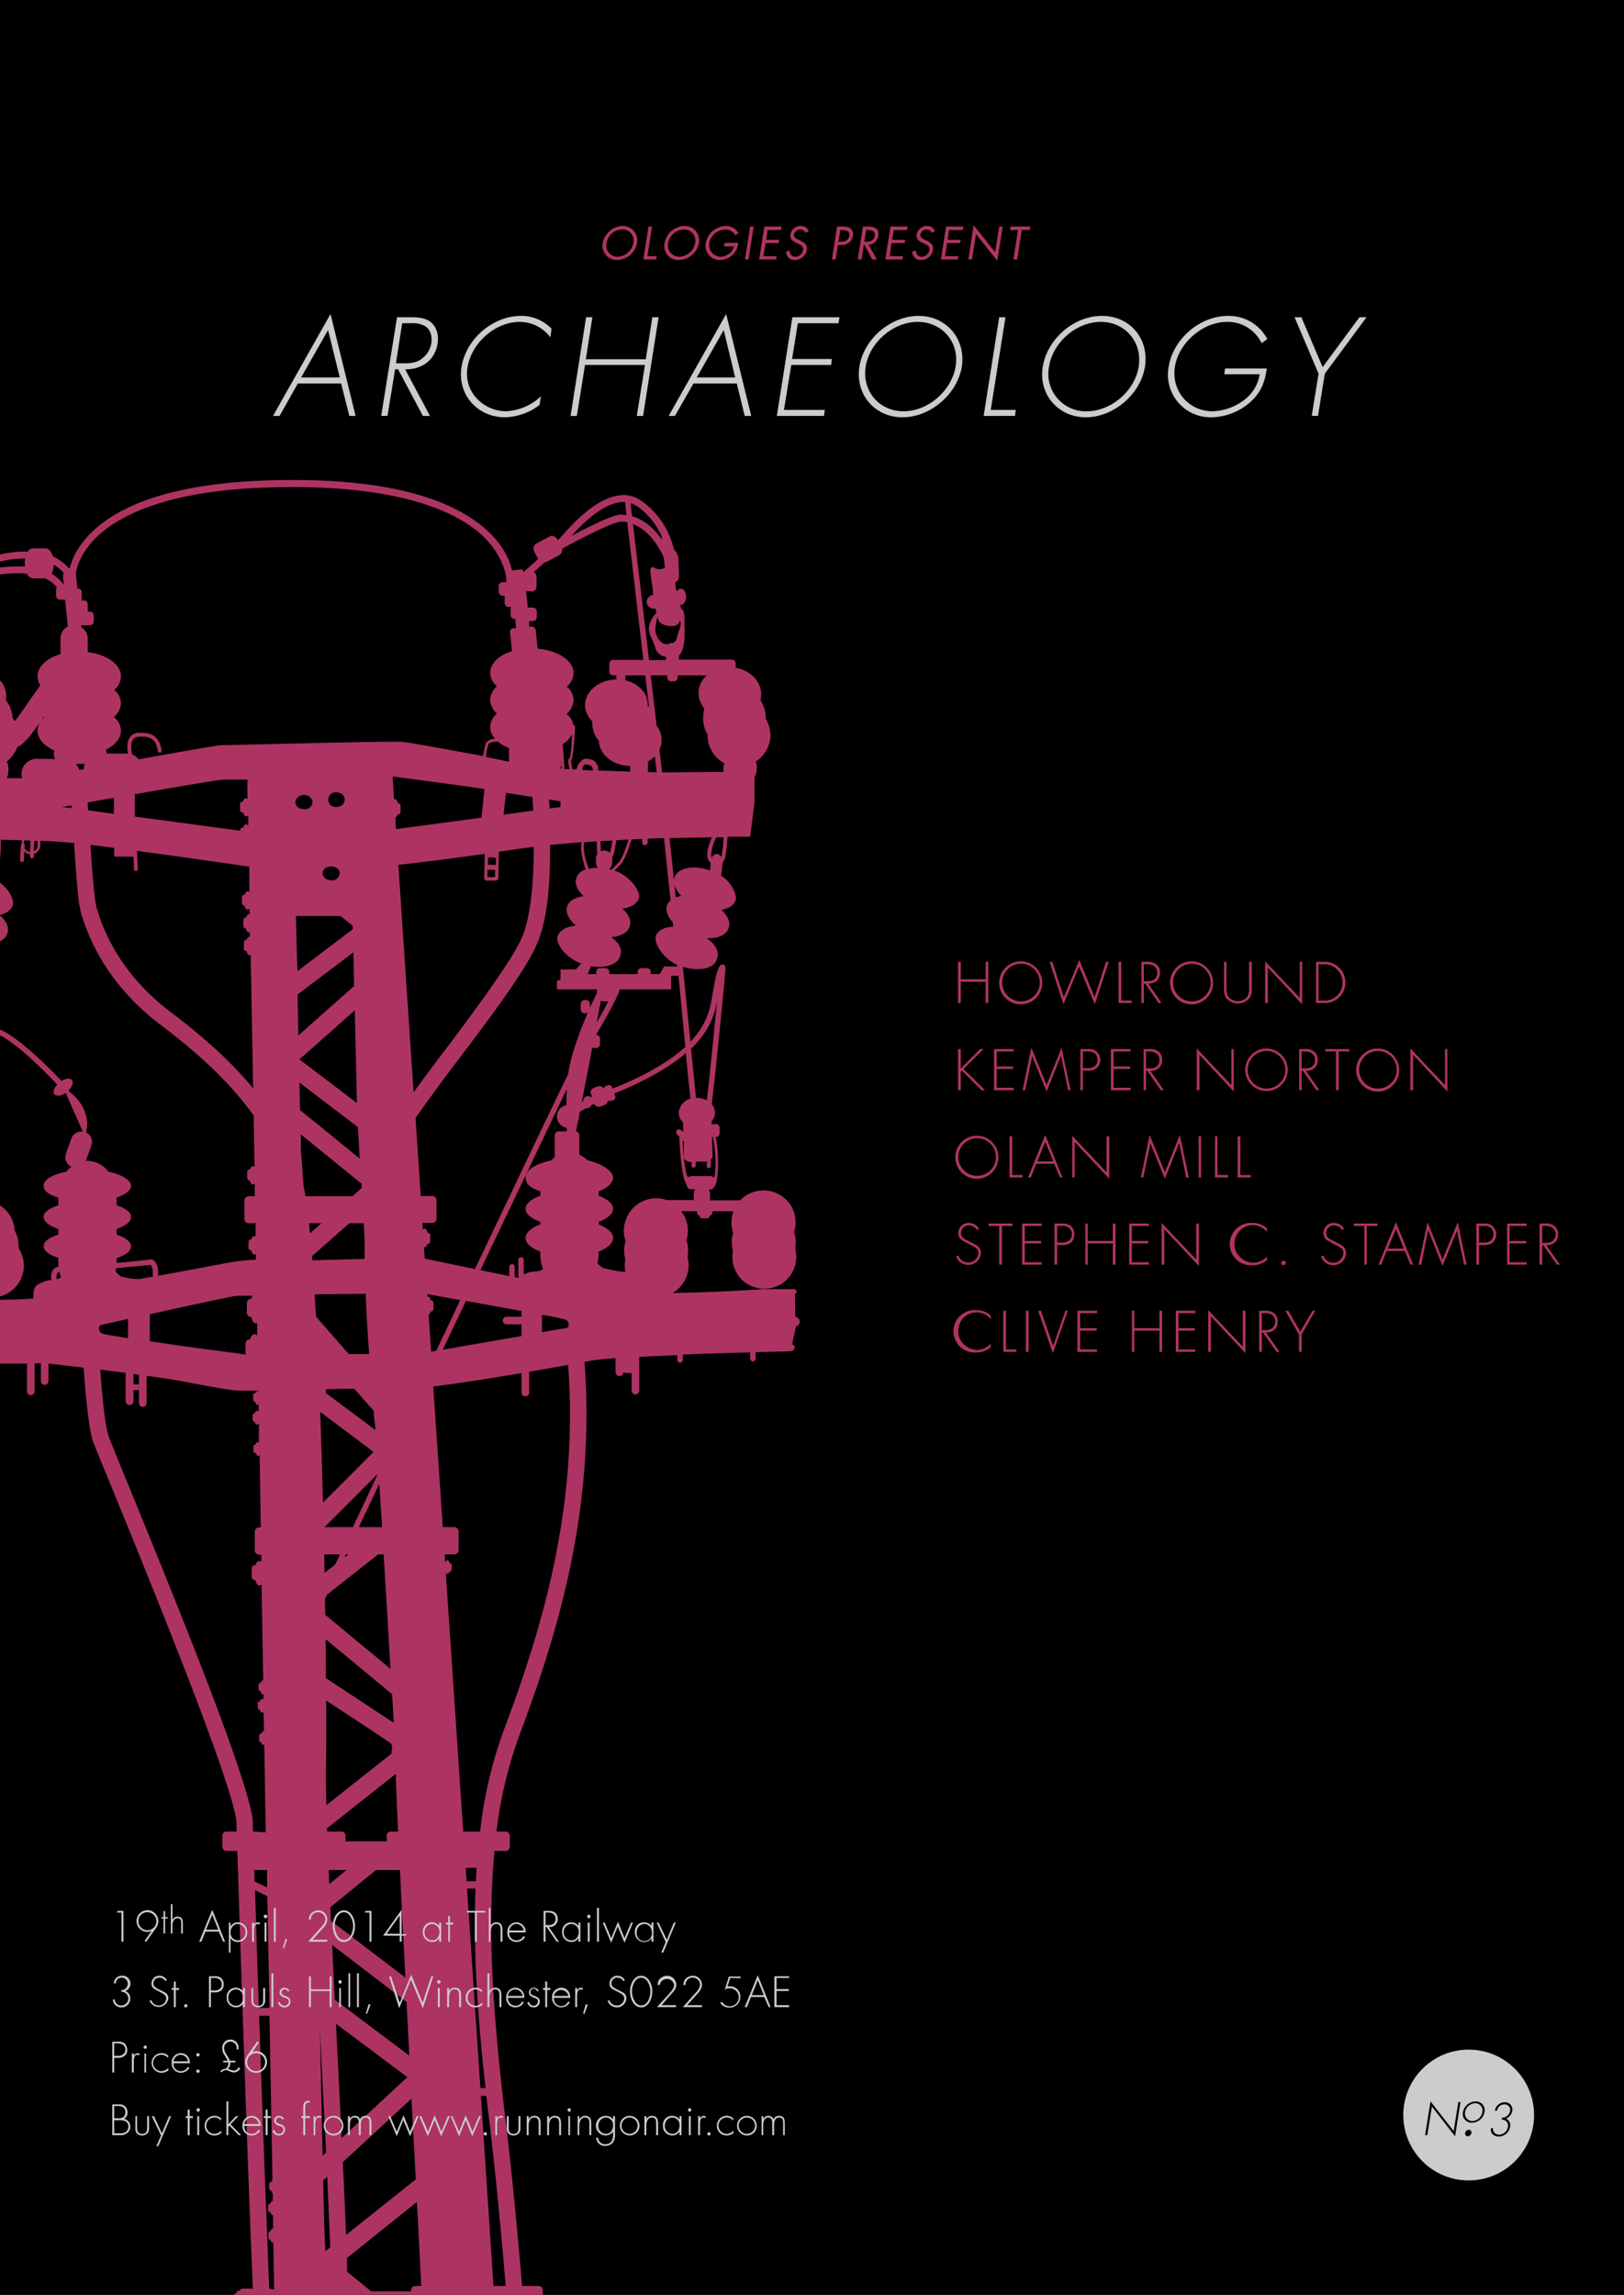 <svg id="Poster_Cyan_" data-name="Poster [Cyan]" xmlns="http://www.w3.org/2000/svg" xmlns:xlink="http://www.w3.org/1999/xlink" viewBox="0 0 596 842"><defs><style>.cls-1{fill:none;}.cls-2{clip-path:url(#clip-path);}.cls-3{fill:#ad3462;}.cls-4{fill:#ccc;}</style><clipPath id="clip-path"><rect class="cls-1" y="104" width="448.4" height="738"/></clipPath></defs><rect width="596" height="842"/><g class="cls-2"><path class="cls-3" d="M291.9,483.1s-.2-6.1-.1-8.4c1.2-.6,0-1.7,0-1.7H279.7s-15.4,1.1-32.8,1.4a12.3,12.3,0,0,0,5.1-6.1,11.9,11.9,0,0,0,.3-7.2,11.1,11.1,0,0,0-.4-6,11.6,11.6,0,0,0-1.9-10.7h5.8v.3a1.4,1.4,0,0,0,1,1.4v.2a.8.8,0,0,0,.9.7h1.8a.8.8,0,0,0,.9-.7v-.2a1.5,1.5,0,0,0,1.1-1.4v-.3h7.7a11.3,11.3,0,0,0-.1,7.9,11.4,11.4,0,0,0-.1,6.6,11.6,11.6,0,0,0,7.4,13.2,11.7,11.7,0,0,0,15.1-6.9,11.9,11.9,0,0,0,.3-7.2,11.1,11.1,0,0,0-.4-6,11.6,11.6,0,0,0-7.1-14.5,11.9,11.9,0,0,0-12.7,2.9H260.5c0-.2.1-.5.1-.9v-.9a6.7,6.7,0,0,0-.4-2.2h.6a1.2,1.2,0,0,0,1.2-.9,1.6,1.6,0,0,0,.6-.8c1-2.2,1.5-11.4,0-17.5h.1a1.4,1.4,0,0,0,1.4-1.4v-2a1.4,1.4,0,0,0-1.4-1.4h-.6a1.4,1.4,0,0,0-.9.3v-1c0-.1-.1-.1-.1-.2a4.8,4.8,0,0,0,1.3-3.2,4.7,4.7,0,0,0-1.2-3.2c1-7.4,5-47.2,5-49.4s-.6-1.7-1.1-1.8-1.8-.1-3.3,9.2l-.3,1.5c-.7,4.5-1.6,10.8-8.1,17.6-.9-8.3-1.8-17.9-2.8-27.5,5.7,1.8,11.1.8,12.4-2.5s-.5-5.6-3.6-8c3.8.2,6.9-1,7.9-3.4s-.2-4.7-2.5-7c2.5-.4,4.4-1.5,5.1-3.3s-1.1-6.7-5.4-9.3a4.2,4.2,0,0,0,.4-1.6l.2-2.9a6.2,6.2,0,0,0,1.2-3,60.3,60.3,0,0,0,.7-6.7h8.3l1.6-12.6v-9.1a8.2,8.2,0,0,0,.8-2.9,7.3,7.3,0,0,0-.3-3,11.8,11.8,0,0,0,5.3-8.6,11.6,11.6,0,0,0-1.7-7.1,11,11,0,0,0-1.9-6.7,7.7,7.7,0,0,0,.2-1.5c.5-5-3.6-9.5-9.3-10.5v-1.5a1.5,1.5,0,0,0-1.4-1.5H249.2v-1.6c.9-.6,1.2-1.8,1.7-3.7s.3-7.5.3-9.1,0-3.8-1.3-4.4h0a6.9,6.9,0,0,0-.2-1.3h.2c1.1,0,1.9-1.3,1.9-2.9s-.8-3-1.9-3a1.8,1.8,0,0,0-1.5,1.1V217s-1.3-3.4,0-3.8.6-4,.6-7.2a5.7,5.7,0,0,0-1.6-4.4v.3A30.2,30.2,0,0,0,236,184.2c-7.5-5.8-17.4-1.7-29.6,12.2l-.4.5a7.9,7.9,0,0,1-1.3,1.3l-.2-.4a2.2,2.2,0,0,0-3.1-.8l-4.3,2.3a2.2,2.2,0,0,0-1.1,3l1.5,2.8-5.4,4.8h0c-.2-.6-.4-1-.7-1l-3.4.4h-.1c-.7-3.3-3.1-10-11.4-16.6-14.8-11.8-40.5-17.4-76.3-16.5-31.1.8-53.2,6.9-65.6,18.2-6.1,5.6-8.3,11-9.1,14.3a19.4,19.4,0,0,0-6.1-4.6c-.5-1.7-1.5-2.9-2.6-2.9H12a2.1,2.1,0,0,0-1.8,1.2c-16.6-.7-34.7,11.9-35.7,14.5a2.3,2.3,0,0,0-1.6.3l-3.9,2.1-2.6-10.8h-.1a5.4,5.4,0,0,0-5.4-5H-40a5.4,5.4,0,0,0-5.4,5.3,5,5,0,0,0,2.1,4.2l.7,3.2a2.5,2.5,0,0,0-2.5,2.4c0,1.3,1.3,2.4,3,2.4h.7l3,12.4,4.8-1.1a3.3,3.3,0,0,0,2.2,1.1,3.3,3.3,0,0,0-.4,1.5,3.3,3.3,0,0,0,.4,1.4l-.6.4h-4.6a2.2,2.2,0,0,0-2.3,2.2,2.3,2.3,0,0,0,2.3,2.3h3.4v1.5a3.4,3.4,0,0,0,.5,1.7H-40a3.4,3.4,0,0,0-3.1-1.9h-6.5a3.6,3.6,0,0,0-3.6,3.6,3.5,3.5,0,0,0,1.5,2.8c-3.8,1.5-6.3,4.7-6.3,8.3a7.9,7.9,0,0,0,2.5,5.8,4.9,4.9,0,0,0-.1,1.2,9.6,9.6,0,0,0,2.3,6.1h0c0,5.1,5,9.3,11.2,9.4v4.8h-1l-1.1,22.6h1.4a71.8,71.8,0,0,0,.8,8.3,3,3,0,0,0-.5,1.6v1.3a3.2,3.2,0,0,0,.8,2.1c-3.9.2-6.9,1.8-7.5,4.4s.7,4.5,3.1,6.4c-3,.5-5.3,2-5.8,4.2s.9,4.8,3.6,6.8c-3.3.4-5.8,2-6.4,4.3a4.3,4.3,0,0,0,.2,2.5l5.7,21.6h-.6c0,.3.3,28.3.1,35.2a.5.5,0,0,0-.5.3l-.3.8c-.2.4.2.9,1,1.3l2.4,1.1a3.1,3.1,0,0,1-.2.8l-2.5-1.1c-.7-.3-1.4-.2-1.6.2l-.3.8c-.2.4.2,1,.9,1.3l2.8,1.2-.3.8-2.7-1.2c-.7-.3-1.4-.2-1.6.2l-.4.8c-.1.4.3,1,1,1.3l3,1.3-.3.9-2.9-1.3c-.7-.4-1.5-.3-1.6.1l-.4.8c-.2.4.3,1,1,1.3l3,1.3h.2l1.9.8,2.2-7.4a5.3,5.3,0,0,0,4.9,3.2h.9v.6a7.7,7.7,0,0,0,.2,1.5h-3.2a1.6,1.6,0,0,0-1.8,1.4v1.6c0,.7.8,1.3,1.7,1.4.4,2.9,1.7,10,5.6,12.9h.1a3.3,3.3,0,0,0-1,2.4,2.9,2.9,0,0,0,2.6,3,2.6,2.6,0,0,0,1.7-.7h0a3.5,3.5,0,0,0,.3,1.2H-51.2c-1.2,0-2.2,1.3-2.2,3a3.6,3.6,0,0,0,1.1,2.5,11.7,11.7,0,0,0-5.9,10.1,11.3,11.3,0,0,0,2.2,6.8,10.7,10.7,0,0,0,2.5,5.5,11.8,11.8,0,0,0,8.2,10.7c-.1,5.8-.2,20.8-.1,21.3s2,1.5,2.6,1.4.3-1.3,1.6-1.3h9.7v1.5a.9.9,0,0,0,1,1,1,1,0,0,0,1-1v-1.6l24.5-.3v1.9a.9.9,0,0,0,1,1,1,1,0,0,0,1-1v-1.9H9.9v10.2a1.4,1.4,0,0,0,2.8,0V500.2H15v6.5a1.4,1.4,0,0,0,2.8,0v-6.4l12.9,1.5c.7,10.2,1.9,22.7,3.5,27.3.6,1.5,2.9,7.3,6.6,16.1,12.4,30.4,45.6,111.2,46,123.7V671a3.4,3.4,0,0,0,.1,1H83a1.5,1.5,0,0,0-1.4,1.5v4.1a1.5,1.5,0,0,0,1.4,1.5h4.1c1.8,56.4,3.9,118.2,5.7,160.6H89.2a1.3,1.3,0,0,0-1.3.9l-.3-.2c-.4,0-.7.4-.8.9h0a.8.8,0,0,0-.8.7v1.7a.8.8,0,0,0,.8.7h0c0,.6.4,1.1.8,1.1s.2,0,.2-.1a1.5,1.5,0,0,0,1.4,1.3h3.9c.9,19.8,1.6,34.5,2.3,41.2h5.9c-.4-4.2-.9-14.1-1.6-29H101l.5,29h19l-.4-19.7,3,2.4c.7,7,1.7,12.8,2.5,17.3h6.2c-.7-3.2-1.3-7.2-2-11.8l14.5,11.8h10.8l-26.4-21.5c-.4-4.6-.8-9.6-1-15h10.8L156,865.8c.6,9.8,1,17.5,1.2,22.1h27.2l-1.9-28.7h2c.3,0,.5-1,.5-2.2v-5.9h1.6c1.2,15.1,2.2,28.3,2.8,36.8h6c-.6-9.4-1.8-24.7-3.2-42.1h5.5a1.5,1.5,0,0,0,1.5-1.4v-4.2a1.5,1.5,0,0,0-1.5-1.5h-6.1c-1.7-20.2-3.8-42.5-6.1-61.1-4-33.5-7-67.8-4-98.5h4.2a1.5,1.5,0,0,0,1.4-1.5v-4.1a1.5,1.5,0,0,0-1.4-1.5h-3.5a157.1,157.1,0,0,1,8.4-35.3c14.2-37.7,28-83.3,23.9-137l2.6-.5c1.7-.3,4.8-.6,8.8-.9v5.2a1.5,1.5,0,0,0,1.5,1.4,1.4,1.4,0,0,0,1.4-1.3l1.7.2h1.3v6.4a1.4,1.4,0,0,0,2.8,0v-7.7h0v-4.7l14-.6v1.8a1,1,0,0,0,1,1,1.1,1.1,0,0,0,1-1V497c8.7-.4,17.6-.6,24.7-.8v2.3a1.1,1.1,0,0,0,1,1,1,1,0,0,0,1-1v-2.4l12.5-.3a1.8,1.8,0,0,0,1.9-1.4c.1-.9-1-1.1-1-1.1l1.4-6.6a1.9,1.9,0,0,0,1.4-1.7C293.6,483.7,291.9,483.1,291.9,483.1Zm-30.4-58.7-.2-7.4.3.2h0a44.3,44.3,0,0,1,.7,14.4c-.2.3-.4.4-.5.4a1.2,1.2,0,0,0-1-.5h-7.1a1.9,1.9,0,0,0-.8.3h-.4c-.3,0-.6-1-.8-2a104.7,104.7,0,0,1-1.2-11.4l.5.5v5.7c.1,1,1.2,1.7,2.6,1.7h.2v1.4a.7.7,0,0,0,.8.7.7.7,0,0,0,.7-.7v-1.5h4.1v1.6a.7.7,0,0,0,.8.8.7.7,0,0,0,.7-.8V426a.6.6,0,0,0-.2-.5A1.5,1.5,0,0,0,261.5,424.4Zm1.7-57.5c-1.2,12.1-3,30.4-3.8,36.8a8.3,8.3,0,0,0-3.6-.9h-.4c-.3-3.8-1-10.2-1.8-18C260.6,378.1,262.4,371.8,263.2,366.9Zm-11.7,17.2c-5,4.7-14.4,10.5-26.7,15.3l-.2-.6a1.3,1.3,0,0,0-1.6-.6l-.5.2a1.3,1.3,0,0,0-.9,1.2v-.3a2,2,0,0,0-2.5-.6l-.8.3c-1.1.4-1.8,1.3-1.5,2.1l.5,1.3-.5.2a1.6,1.6,0,0,0-1.1-.5,2,2,0,0,0-1.7,2l-.5.3,3.9-20.2a1.1,1.1,0,0,0,.8.3h.6a1.4,1.4,0,0,0,1.4-1.4v-2a1.4,1.4,0,0,0-1.4-1.4h-.1c3.9-6.4,7.8-13.6,8.8-16.7h18.8v-5h2.7C249.9,367.4,250.8,376.4,251.5,384.1Zm-32.7-26.7h-3.1l1.2-2.9c5.2.9,9.8-.6,10.7-3.7s-.6-4.8-3.2-7c3.4-.2,6-1.6,6.7-3.9s-.4-4.5-2.7-6.5c3.1-.4,5.4-1.8,6.1-3.9s-2.9-8-9-10.1a10.6,10.6,0,0,0,1.5-1.5l.7-.7c1.5-1.5,3.1-6,4.1-9.2l3.9-.2v1.3a.9.9,0,0,0,1,1,1,1,0,0,0,1-1v-1.4l6-.2c.7,6.8,1.5,14.6,2.4,22.9a4.4,4.4,0,0,0-1.2,1.5c-.8,2,.1,4.4,2,6.5.1.6.1,1.1.2,1.6-3.2.1-5.6,1.3-6.4,3.4s2.1,8,7.8,10.6v.6h-4.8l-1.6,2.8h-3.3v-.8a1.4,1.4,0,0,0-1.4-1.4h-2a1.4,1.4,0,0,0-1.4,1.4v.6a.3.3,0,0,0,.1.2H223.6v-.8a1.4,1.4,0,0,0-1.4-1.4h-2a1.4,1.4,0,0,0-1.4,1.4v.8ZM214.4,309l4.6-.3c0,1.6.1,3.3.2,4.7a3,3,0,0,0-.5,1.5v1.3a3.4,3.4,0,0,0,.7,2.2,11.5,11.5,0,0,0-3.3.4C214.5,314.9,214,311.5,214.4,309Zm-.8-26.5c.2-.8.5-2,1.2-2s1.9.2,2.3.7a2.1,2.1,0,0,1,.5,1.5Zm11.1,32a10.8,10.8,0,0,0,.7-1.8l.8-4.4,4.5-.3c-1,3.1-2.4,7.2-3.7,8.5l-.7.7a16.6,16.6,0,0,1-1.9,1.9l-.9-.2a3.1,3.1,0,0,0,1.2-2.3v-1.3A1.9,1.9,0,0,0,224.7,314.5Zm-.7-2.1-.2.5a2.6,2.6,0,0,0-1.9-.8,2.3,2.3,0,0,0-1.4.2c0-1.1-.1-2.4-.1-3.7l4.4-.2ZM237.7,259c0-.3.1-.5,0-.7-.1-4.2-3.5-7.6-8.2-8.7v-1.8h7.3l1.4,11.6Zm2.6,18.5.7,5.8h-3.2v-3.9A12.4,12.4,0,0,0,240.3,277.5Zm7.2,47.2a10.2,10.2,0,0,0,2.5,4l-2,.5C247.8,327.7,247.7,326.2,247.5,324.7ZM225.3,363h0Zm-4.8,4.2,1.1.2h1.6c-1.1,2.3-2.6,5-4.2,7.7Zm40.3-50.7-.2,2.9c-5.9-2.1-11.6-1.1-13,2.3a4.5,4.5,0,0,0-.3,1.1c-.6-6.4-1.2-11.7-1.6-15.3l15.6-.3C260,310.1,258.4,314.7,260.8,316.5Zm4.7-8.9a35.8,35.8,0,0,1-.6,5.9,3.6,3.6,0,0,1-.2,1,2.1,2.1,0,0,0-1.6-1.2,2.3,2.3,0,0,0-1.9,1.4,2.4,2.4,0,0,1-.2-1.5,16.7,16.7,0,0,1,1.9-6h2.7A4.3,4.3,0,0,1,265.5,307.6Zm-6.1-59.8a8.7,8.7,0,0,0-3,5.7,9,9,0,0,0,2.1,6.5,10,10,0,0,0-.4,2.4,11.4,11.4,0,0,0,1.6,7.1,11.5,11.5,0,0,0,6.1,10.5l-.3,1.4a10.9,10.9,0,0,0,.1,1.8l-22.6.2-1-8.4a6.7,6.7,0,0,0,.8-3.7,8,8,0,0,0-1.8-4.9l-2.2-18.6h6.1v.8a1.4,1.4,0,0,0,1.4,1.4h1a1.4,1.4,0,0,0,1.4-1.4v-.8Zm-11.7-18.2a2.5,2.5,0,0,0,1.8-2c.9,1.8-.5,3.7-1.1,6.4a3.1,3.1,0,0,1-1.3,1.9h-.5a1.9,1.9,0,0,0-1.4.5l-1.5-.2c-1.3-.3-3.2-2.9-3.2-5.1a22.9,22.9,0,0,1,.8-4.8,2.4,2.4,0,0,0,.2.8C242.1,229.6,245.9,229.9,247.7,229.6ZM244,208.3a4,4,0,0,1-4.1-.1c-2.5-1.2-.3,6-.3,8.5a9.7,9.7,0,0,0,.1,1.6,2.5,2.5,0,0,0,.3,5h.6l.3,1.6a9.7,9.7,0,0,0-2.3,3.5c-1.5,3.8,1,5.7,1.9,9.4a4.6,4.6,0,0,0,4,3.2h0l-.2,1.2h-6.1l-5.9-49.9c3.3,1.3,7.2,4.2,10.6,10.7l.7,1.5Zm-9.5-22.1a27.6,27.6,0,0,1,8.3,10.5l.2,1.4c-3.7-5.4-7.7-7.7-11-8.7l-.6-4.8A13,13,0,0,1,234.5,186.2Zm-5.1-2,.5,4.8-2-.2c-2.9,0-11.9,4.5-18.2,7.8C217.4,188.1,224.1,183.9,229.4,184.2Zm-34,32.8c.8,0,1.5-.9,1.5-2v-3.2a2,2,0,0,0-1-1.9l3.9-3.5.9-.3,4.3-2.3a2.3,2.3,0,0,0,1.3-2.5c7.7-4.2,19-9.9,21.6-9.9a9.3,9.3,0,0,1,2.3.2l5.9,50.5H225a1.5,1.5,0,0,0-1.4,1.5v2.8a1.4,1.4,0,0,0,1.4,1.4h1.2v1.5H226c-6.4.2-11.4,4.5-11.3,9.6a8.8,8.8,0,0,0,2.7,5.8v1.1a9.2,9.2,0,0,0,2.4,6h0c.2,5.2,5.3,9.2,11.5,9.2v2.1l-11.8-.4a3.8,3.8,0,0,0-.9-3c-1-1.2-2.7-1.3-3.8-1.3s-3,2.1-3.2,3.9h-1.5c-.4-1.7-.7-3.4-.3-3.7s1.2-8.5,1.2-11.7V266l-.5.3a6.8,6.8,0,0,0-2.6-4.4,6.7,6.7,0,0,0,2.6-5.1,6.6,6.6,0,0,0-2.5-4.9,6.6,6.6,0,0,0,2.5-5c0-4.5-5.8-8.3-13.2-8.9l-.7-6.8a1.5,1.5,0,0,0-1.6-1.3h-.8v-2h1.3a1.5,1.5,0,0,0,1.5-1.4v-2.2a1.5,1.5,0,0,0-1.5-1.4h-1.8l-.6-6ZM209,282.2h-1.8c-.2-2.7-.5-6.8-.7-9.2a8.3,8.3,0,0,0,3.4-3.6c-.1,4.1-.4,8.1-.8,8.6a1.9,1.9,0,0,0-.5,1.6A13.6,13.6,0,0,0,209,282.2Zm-3.5-.3a1.2,1.2,0,0,0,.5-1v-2c.1,1.1.1,2.2.2,3.1Zm.2,12.1v2.1l-4,.5c-.1-1.1-.1-2.2-.2-3.3ZM126.8,675.6v-2.1a1.5,1.5,0,0,0-1.4-1.5h-5.3a4.9,4.9,0,0,1-.1-1.2l25.3-20v1.1c0,1.8.3,9.1.8,20.1h-2.8a1.5,1.5,0,0,0-1.4,1.5v2.1Zm.4,10.5-6.4,5.2c0-1.8-.1-3.5-.2-5.2Zm2.3-125.8H119.1l19.6-19.6C135.7,547.2,132.6,553.7,129.5,560.3Zm9.7-15.9c.3,5.2.7,10.5,1,15.9h-8.5Zm-11.4,25.9-1.3,1.1a3.7,3.7,0,0,1,.5-1.1Zm9.3-37.6c-2.7,2.7-11.7,11.8-18.6,18.6-.2-11.1-.6-22.3-1-33.3Zm-17.5-23,10.4-.2,7.1,8.1c.2,2.5.5,4.8.7,7.1l-18.2-13.6Zm5.2,60.6c-.6,1.3-1.2,2.5-1.9,3.8l-3.8,3c0-2.2-.1-4.5-.1-6.8ZM120,585.1l18.8-14.8h2c.8,13.7,1.7,27.8,2.5,42l-23.9-19.8c-.1-2-.1-3.9-.1-5.9A10.1,10.1,0,0,1,120,585.1Zm23.9,36.5.6,10.5-24.9-16.4c0-4.5,0-9.3-.1-14.3Zm-24.3,28.8c.1-5.5.2-14.8.1-26.5,8.8,5.8,21.9,14.4,23.4,15.5s.4,2.5.6,4l-23.9,18.9C119.6,657.4,119.6,653.3,119.6,650.4Zm25.7-346.2-.2-4.3c.4,0,.7-.5.8-1.1h.1a.9.9,0,0,0,1-1v-2.2a.9.9,0,0,0-1-.9h0c-.1-.8-.5-1.5-1.1-1.5h-.3l-.5-8.3s28.3,3.7,33.7,4.6L176.7,300Zm32.6,9.1-.2,8.8a1,1,0,0,0,1.1,1h2.9c.7,0,1.2-.4,1.2-1l.2-9.6,8.9-1.3,3.9-.5c0,12.7-1.1,25.9-4.5,33.6s-15.6,24.4-26.8,39.3c-4.5,5.9-8.9,11.7-12.8,17.2l-5.6-83.5C150.3,316.9,160.5,315.7,177.9,313.3Zm3.4,4h-1.6c-.4,0-.6-.1-.6-.2v-2.3c0-.1.3-.2.6-.2h1.6l.7.3v2.3C182,317.3,181.7,317.4,181.3,317.3Zm.4,2v2.3c0,.1-.2.2-.6.2h-1.6c-.4,0-.6-.1-.6-.2v-2.3c0-.1.3-.2.6-.2H181C181.4,319.1,181.7,319.2,181.7,319.3Zm-3.4-41.6a35.8,35.8,0,0,1,.8-4.3c.3-1,2-1.3,3.6-1.3a17.7,17.7,0,0,0,4.1,2.4v5l-3.7-.8Zm17.1,14.7.3,5-10.9,1.5.9-8ZM26.2,295.5a3.4,3.4,0,0,1,.1,1l-3.5-.4Zm-6.5-88.3a14.6,14.6,0,0,1,3.7,3,4.5,4.5,0,0,0-.2,2.2l.2,2.1a14.3,14.3,0,0,0-4.5-4A6.7,6.7,0,0,0,19.7,207.2ZM9.2,204.9a10.9,10.9,0,0,0-.1,1.8v1.2a48.8,48.8,0,0,0-10.3.5,36.1,36.1,0,0,0-7,2.5l-2.6,1.1a68.1,68.1,0,0,0-6.6,2.8l-3.2,1.4-1.2.4C-17.5,213.2-4,204.8,9.2,204.9Zm-37.4,25.9a5.8,5.8,0,0,0,.3-1.9,4.8,4.8,0,0,0-.6-2.4l.8-.3,4.2-2.2a2.4,2.4,0,0,0,1.2-3.1l-.8-1.3a14.5,14.5,0,0,0,3.4-1l3.3-1.5c2.1-.9,4.8-2.1,6.5-2.7l2.8-1.2a34.8,34.8,0,0,1,6.4-2.3,40.6,40.6,0,0,1,10.6-.4,2.7,2.7,0,0,0,2.1,1.7h4.5a11.9,11.9,0,0,1,4.4,3.3,1.2,1.2,0,0,0-.3.9v2.2A1.5,1.5,0,0,0,22,220h1.9l1,9.8a5.1,5.1,0,0,0-2.7,4.5V240c-5,1.5-8.4,4.5-8.4,8.1a5.8,5.8,0,0,0,1,3.3L6.1,263.8a2.4,2.4,0,0,0-.6.8l-.9-1.2a10.7,10.7,0,0,0-2.5-6.5,7.7,7.7,0,0,0,.2-1.5c0-4.6-3.8-8.4-8.8-9.5a3.6,3.6,0,0,0-3.6-3.5h-6.4a3.7,3.7,0,0,0-3.2,1.9h-7.9a3.4,3.4,0,0,0,.5-1.7v-1.1a2.6,2.6,0,0,0,1.8-2.4,2.7,2.7,0,0,0-2.1-2.4,2.7,2.7,0,0,0,.8-1.9,2.8,2.8,0,0,0-2.3-2.8,4.1,4.1,0,0,0,.7-1.1h0Zm42,47.6a5.6,5.6,0,0,0-5.9,5.5,4.5,4.5,0,0,0,.3,1.6H2.5a7.8,7.8,0,0,0,.6-3.1,7.3,7.3,0,0,0-.6-3,12.3,12.3,0,0,0,3.9-5.4c1.3-.3,3.7-2.6,5.9-5.7l2.5-3.5a5.6,5.6,0,0,0-1,3.3c0,3,2.4,5.6,6.2,7.3a2.7,2.7,0,0,0-.2,1.3,3.9,3.9,0,0,0,.4,1.8Zm0,30.1v1.6a2.3,2.3,0,0,1-1.4,2.2l.2-3.8Zm-5,1.1v-1.2h2.4l-.2,4.2a2.6,2.6,0,0,1-2-1.5,5.1,5.1,0,0,0,.1-.9A.6.6,0,0,0,8.8,309.6Zm6.3-45.4,1.1-1.4c0,.1.1.1.1.2Zm-30.4,67.1c-2.5.5-4.3,1.7-4.9,3.6s.9,5.5,4.1,7.8c-3.8,0-6.8,1.4-7.7,3.8s1.4,6.3,5.4,8.7a2.2,2.2,0,0,0-.2,1.2v1.8H-20a2.9,2.9,0,0,0-2.7,1.4l-9.2-.8c.1-1.3.2-2.2.2-2.2l-2-.2-.2,2.2-5.6-.5h-.2a2.7,2.7,0,0,0-.9-1.2c4.7.2,8.6-1.5,9.3-4.5s-.9-4.8-3.7-6.7c3.4-.5,5.9-2,6.5-4.4s-.7-4.4-3.1-6.3c3-.6,5.2-2.1,5.8-4.3s-.7-4.2-2.8-6.1l4.2-4.5c2.4-3.1,7.8-10.2,8.2-12.3l11.3.3c-1.2,2.8-3.2,8.6-.4,10.4h0v2.9c-6.1-1.8-11.7-.5-12.9,3.1S-17.7,329.2-15.3,331.3Zm-21.1-15.1a12.1,12.1,0,0,0,.5-1.8l.9-7.1,11.4.3a23.5,23.5,0,0,1-2.9,6.3l-6.7,8a10.7,10.7,0,0,0-2.7-.9l-1.5-.3a3,3,0,0,0,1.1-2.3v-1.3C-36.3,316.8-36.4,316.5-36.4,316.2Zm14.3-8.6h4.5c-.5,1.4-4.3,6.7-7.9,11.4l-4.3,4.6a8.2,8.2,0,0,0-2-1.2l6.4-7.7C-23.9,312.9-22.4,308.6-22.1,307.6Zm16.8,7.6a19.1,19.1,0,0,1,2-7.2h2.2v1.2a43.7,43.7,0,0,1-.3,5.9,4.3,4.3,0,0,1-.2,1.1,1.8,1.8,0,0,0-1.6-1.1A2.2,2.2,0,0,0-5,316.7,3.3,3.3,0,0,1-5.3,315.2ZM-40,247.6h20.3a4.1,4.1,0,0,0,1.6,1.6,8.5,8.5,0,0,0-2.7,6.2,9.3,9.3,0,0,0,2.7,6.3,17.9,17.9,0,0,0-.2,2.4A11,11,0,0,0-16,271a11.7,11.7,0,0,0,7,9.9,5.9,5.9,0,0,0-.2,1.4,8.2,8.2,0,0,0,.5,2.8l-27-.5v-6.4a9.1,9.1,0,0,0,5.4-7.9,8.6,8.6,0,0,0-2.3-5.7v-.5a9.1,9.1,0,0,0-2.5-6.3,1.5,1.5,0,0,0,.1-.7c0-3.5-2.5-6.6-6.1-8.2A2.8,2.8,0,0,0-40,247.6Zm3.6,59.7-.9,6.9a1.1,1.1,0,0,0-.1.5,3.5,3.5,0,0,0-2-.7,2.3,2.3,0,0,0-1.4.4c-.3-2.2-.5-5-.6-7.2Zm-3.5,53.4h.1l5.8.5c-.1,1.6-.2,3.3-.2,4.7s-1.8,10.2-3.5,15.4h-2.4c-.4-6.6-1.1-14.3-1.6-19.4A2.9,2.9,0,0,0-39.9,360.7Zm.5,25a4.6,4.6,0,0,0-.3.9,2.8,2.8,0,0,0-.1-.9h.4Zm-11-28.7-1-3.9a15.6,15.6,0,0,0,5.3,2.7h-1.5A3,3,0,0,0-50.4,357Zm1.2,4.4,1,.3,4.5.3c.7,7.1,1.4,15.5,1.8,21.9h-1.4Zm3.3,45.6-1.4-.6c.1-4.5,0-21,0-29.9l2.1,8a4,4,0,0,0-.6,2.1v3.1c0,1.5.7,2.8,1.5,2.8h2.6v.7Q-43.3,398.5-45.9,407Zm12.3,28.3a2.3,2.3,0,0,0-1.9-.9h-.6l-.5-.4c-3.5-2.6-4.8-9.2-5.2-12.1h3.3v2.6a3,3,0,0,0,.9,2.2v3.1c0,1.4.2,2.6.5,2.6h1.3c.3,0,.6-1.2.6-2.6v-2.7h2.8V429c0,1.4.2,2.5.6,2.5h1.2c.4,0,.6-1.1.6-2.5v-2.9c0-1.4-.2-2.6-.6-2.6h-.7v-1.9a3.2,3.2,0,0,0-1.1-2.6l.3-.7H-31c.7,1.5,4.8,9.8,2.7,14.2a4.4,4.4,0,0,1-3.5,2.6A5.5,5.5,0,0,1-33.6,435.3Zm54.5,34.1a3.2,3.2,0,0,1,.1-2.2,1.1,1.1,0,0,1,.8-.5l.6,1.9A5.5,5.5,0,0,1,20.9,469.4Zm5.3-51.7-2,5.5a4,4,0,0,0,2,4.9,10.7,10.7,0,0,0-1.9,1.8c-4.9,1-8.3,2.9-8.3,5.1s2.1,3.3,5.4,4.4v2.8c-3.3,1.1-5.4,2.6-5.4,4.3s2.1,3.3,5.4,4.4V453c-3.3,1-5.4,2.5-5.4,4.2s2.1,3.3,5.4,4.3v1.6a8.1,8.1,0,0,0,.1,1.6,3.4,3.4,0,0,0-2.2,1.4,4.7,4.7,0,0,0-.4,3.5,12.2,12.2,0,0,0-5.3,1.9c-1.3.7-1.4,3-1.3,4.9h-.2c-5.9.7-31.9.7-46.1.6a11.8,11.8,0,0,0,3.9-8.7,11.9,11.9,0,0,0-2.6-7.4,11.7,11.7,0,0,0-2.2-6.3,11.7,11.7,0,0,0-4.9-7.8h7.7v.4a2.8,2.8,0,0,0,2.8,2.8,2.9,2.9,0,0,0,2.8-2.8V447c0-.1-.1-.1-.1-.2h9.8a9.3,9.3,0,0,0-1.2,4.1,11.3,11.3,0,0,0,1.4,7,11.4,11.4,0,0,0,1.9,5.7A11.8,11.8,0,0,0-4.3,476a11.8,11.8,0,0,0,13-10.5,11.9,11.9,0,0,0-1.9-7.6,11.6,11.6,0,0,0-1.4-6.4A11.9,11.9,0,0,0-5.1,440.4a12.7,12.7,0,0,0-4.8.5H-28.4a4.7,4.7,0,0,0,.1-1.7l.7.2a2.8,2.8,0,0,0,2.6-3,2.8,2.8,0,0,0-2.6-3h0c.1-.2.2-.3.2-.4,2.1-4.6-1.4-12.3-2.5-14.7a1.4,1.4,0,0,0,1.2-1.4v-1.6a1.4,1.4,0,0,0-1.4-1.4h-2a3.9,3.9,0,0,0-3.2-2.8,2.8,2.8,0,0,0,.1-.9v-.7a5.1,5.1,0,0,0-2-4.1c-.3-10,12.3-22.6,16.8-27.2,3-3,10.2-2.5,19.4,1.2,6.8,2.8,17.9,14.2,22,18.5-1.2,1.3-1.7,2.8-1,3.6s2.5.6,4.1-.5l6.3,14.2A3.9,3.9,0,0,0,26.2,417.7Zm5.9,8.2h-.6l2-5.5a3.9,3.9,0,0,0-1.9-4.9c1.8-7.8-3.5-13-6.5-15.3,1.4-1.4,2-3.1,1.3-3.9s-2.3-.7-3.8.3c-4.1-4.3-15.6-16-22.9-19-10-4.1-17.9-4.4-21.5-.8s-16.8,17-17.4,27.5l-1.4-.2a5.9,5.9,0,0,0-2.6.7c1.2-4.1,2.3-7.6,3.2-10.5h0c.1-.1.1-.3.2-.5,1.4-4.8,2.3-7.6,2.5-8h1.1a1.4,1.4,0,0,0,1.4-1.4v-1.6a1.3,1.3,0,0,0-.8-1.3c1.7-5.3,3.4-12.7,3.4-15.5,0-1.3.1-2.9.1-4.5l9.1.8a3,3,0,0,0,2.5,1.8l5.5.5a2.9,2.9,0,0,0,3.2-2.7,3,3,0,0,0-1.1-2.6,2.8,2.8,0,0,0,.4-1.5v-.2c5.6,1.2,10.5-.2,11.6-3.4s-.9-5.5-4.1-7.8c3.8,0,6.9-1.4,7.7-3.9s-.5-4.7-2.9-6.8c2.5-.5,4.3-1.8,4.9-3.6s-1.5-6.5-5.8-8.9A3.7,3.7,0,0,0-1,322v-3.5h0a6,6,0,0,0,1-3.1,66.5,66.5,0,0,0,.3-7.3l7.7.2v1.3c-.2.1-.3.2-.3.4s-.3,3.3-.3,5.6a.7.7,0,0,0,1.4,0c0-1,.1-2.2.1-3.2a3.5,3.5,0,0,0,2.1,1v.4c0,.6.3,1.2.7,1.2s.7-.4.8-1v-.7a3.5,3.5,0,0,0,2.3-3.2v-1.6l4.9.2,7.5.6c.7,11.1,1.5,21.9,2.3,24.5v.4c1.9,6.2,7.5,25.2,29.4,41.8,11,8.3,24.3,19.4,34.2,33.3l.3,18.8-.6-.2c-.5,0-.9.5-1,1.1h0a1.1,1.1,0,0,0-1.1,1v2.2a1.1,1.1,0,0,0,1.1,1h0c0,.8.5,1.4,1,1.4a1,1,0,0,0,.7-.4v4.7H91.5a1.6,1.6,0,0,0-1.8,1.4v7.1a1.6,1.6,0,0,0,1.8,1.4h2.3v4.9l-.5-.2c-.5,0-.9.5-1,1.2h0a1,1,0,0,0-1.1,1v2.2a1,1,0,0,0,1.1.9h0c0,.8.5,1.5,1,1.5a.9.9,0,0,0,.6-.3v2.2a75.8,75.8,0,0,0-12.8,1.6L58,468.1c.4-4.9-1.9-5.9-2.2-6h-.4l-12.6,1.3v-1.8c3.2-1,5.3-2.6,5.3-4.3S46,454,42.8,453v-2.1c3.2-1.1,5.3-2.6,5.3-4.4s-2.1-3.2-5.3-4.3v-2.8c3.2-1.1,5.3-2.6,5.3-4.4s-3.3-4.1-8.3-5.1A10,10,0,0,0,32.1,425.9ZM30.8,282.2l-1.7.3a6.1,6.1,0,0,0-1.3-2.2h3.3a4.5,4.5,0,0,0-.3,1.6Zm58.5,15.9h0c.1.8.5,1.4,1.1,1.4s.5-.2.7-.5v4c-.2-.3-.5-.6-.8-.6s-.9.5-1,1.2h-.1a.9.9,0,0,0-1,.9v.3l-38.7-5.2v-8.2c15-2.6,31.1-5.4,32.8-5.4h8.5v7.2a.9.9,0,0,0-.6-.3c-.5,0-.9.5-1,1.2h-.1a.9.9,0,0,0-1,.9v2.2A.9.9,0,0,0,89.3,298.1ZM49.9,319.6a.8.8,0,0,0,.7-.8l-.3-6.6c17.3,2.3,35.9,5,41.2,5.8v9.4a.7.7,0,0,0-.6-.4c-.5,0-.9.5-1,1.2h-.1a1,1,0,0,0-1,.9v2.2a1,1,0,0,0,1,1h0c.1.8.5,1.4,1.1,1.4a.8.8,0,0,0,.7-.4v2.1h-.2c-.5,0-.9.5-1,1.2h-.1a1,1,0,0,0-1,1v2.2a1,1,0,0,0,1,.9h0c.1.8.5,1.4,1.1,1.4h.3v1.6h-.2c-.4,0-.8.5-1,1.1h0a1,1,0,0,0-1,1V348a1,1,0,0,0,1,1h0c.1.8.5,1.4,1,1.4H92l.9,48.9c-9.5-11.5-20.8-20.8-30.3-28C42.2,355.8,37,338.3,35.3,332.5v-.4c-.6-1.9-1.4-11.2-2.1-22.1l8.7,1.1v3.2H49l.2,4.6A.7.7,0,0,0,49.9,319.6Zm-8.1-21-9.5-1.3c0-.9-.1-1.9-.1-2.9l9.6-1.7ZM90.4,497c-7.3-1-23-3-35.4-4.9v-9.9c13.9-3.1,31-6.8,32.2-6.8h5.5a3.6,3.6,0,0,0-.4,1.1h0a1.6,1.6,0,0,0-1.7,1.6v3.6a1.6,1.6,0,0,0,1.7,1.5h0c.1,1.3.8,2.3,1.6,2.3h.5v4.5a1.4,1.4,0,0,0-1-.5c-.7,0-1.4.8-1.6,1.9h-.1a1.6,1.6,0,0,0-1.6,1.6v3.5A1.1,1.1,0,0,0,90.4,497Zm-46-28.7a7.1,7.1,0,0,1-2-1.9c.1-.4.1-.7.2-1.1l12.6-1.2c.3.2.9.9.9,2.9a6.2,6.2,0,0,1-.1,1.3h.7l-5.7,1A23.9,23.9,0,0,1,44.4,468.3ZM51,504.4v3.5H49v-3.8ZM36.8,486.2,47,483.9V491c-5.4-.9-9.2-1.5-9.7-1.8A2,2,0,0,1,36.8,486.2ZM92.9,672a4.9,4.9,0,0,1-.1-1.2v-2.1c-.4-12-23.7-70.3-46.5-125.8-3.4-8.4-5.9-14.4-6.4-15.9-1.3-3.5-2.4-14.5-3.1-24.5l9.3,1.2v10.4a1.5,1.5,0,0,0,1.5,1.4,1.5,1.5,0,0,0,1.4-1.4V510h2v4.8a1.4,1.4,0,1,0,2.8,0v-10c6.1.8,11.2,1.6,13.7,2.1,8.3,1.6,17.3,3.3,20.3,3.3h7.1v.4c-.2-.2-.3-.3-.5-.3s-.6.4-.7.9h0a.7.7,0,0,0-.8.7v1.7a.7.7,0,0,0,.8.7h0c0,.6.3,1.1.7,1.1a.5.5,0,0,0,.5-.3v3a.7.7,0,0,0-.6-.5c-.4,0-.7.4-.8.9h0a.8.8,0,0,0-.8.7v1.7a.8.8,0,0,0,.8.7h0c0,.6.4,1.1.8,1.1s.5-.3.7-.7v7.4a.5.5,0,0,0-.5-.3c-.3,0-.6.4-.7.9h-.1a.7.7,0,0,0-.7.7v1.7a.7.7,0,0,0,.7.7H94c0,.6.3,1.1.7,1.1s.4-.2.6-.4l.4,26.6h-.3a1.7,1.7,0,0,0-1.9,1.5v7.1a1.7,1.7,0,0,0,1.9,1.4h.5v2.5l-.7-.2a1.5,1.5,0,0,0-1.3,1.5h-.1a1.3,1.3,0,0,0-1.4,1.3v3a1.3,1.3,0,0,0,1.4,1.3h0c.1,1,.7,1.9,1.4,1.9a1.2,1.2,0,0,0,.8-.4l.6,35.3c0-.1-.1-.1-.2-.1s-.6.4-.7.9h0a.7.7,0,0,0-.8.7v1.7a.7.7,0,0,0,.8.7h0c0,.6.3,1.1.7,1.1h.3v2c-.2-.2-.3-.3-.5-.3s-.7.4-.8.9h0a.8.8,0,0,0-.8.7v1.7a.8.8,0,0,0,.8.7h0c.1.6.4,1.1.8,1.1a.7.7,0,0,0,.5-.4l.2,7.2h-.2c-.4,0-.7.4-.8.9h0a.7.7,0,0,0-.8.7v1.7a.7.7,0,0,0,.8.7h0c0,.6.3,1,.8,1h.3l.5,32.1Zm.4,14.1H98v6.4l-4.6-2.2C93.4,688.9,93.4,687.5,93.3,686.1Zm.3,7.4,4.5,2.2.8,41H95C94.5,723.1,94.1,708.7,93.6,693.5Zm5.2,146.2c-1-25.2-2.3-59.1-3.7-100.1h3.8l1.1,60.3c-.2.1-.3.4-.4.7h0a.7.7,0,0,0-.8.7v1.7a.7.7,0,0,0,.8.7h0a1.1,1.1,0,0,0,.5,1v2.9H100a.8.8,0,0,0-.7.9h-.1a.8.8,0,0,0-.8.7v1.7a.8.8,0,0,0,.8.7h0c.1.6.4,1.1.8,1.1h.2v5h-.1c-.4,0-.7.4-.8.9h0a.9.9,0,0,0-.8.8v1.6a.9.9,0,0,0,.8.8h0a1,1,0,0,0,.8,1h.2l.3,17.3ZM81.3,273.4c-1.4,0-15.4,2.5-30.4,5.2a5.5,5.5,0,0,0-2.4-1.8c-.3-1.2-.7-4,.3-5.4a2.6,2.6,0,0,1,2.1-1.1c4.6-.3,6.4,1.1,7,5.3a.7.7,0,0,0,.8.5.6.6,0,0,0,.6-.8c-.7-4.8-3.3-6.7-8.5-6.4a3.8,3.8,0,0,0-3.2,1.7c-1.2,1.7-.9,4.4-.6,5.9H39.2a3.3,3.3,0,0,0-.4-1.4c3.4-1.7,5.6-4.2,5.6-7a6.7,6.7,0,0,0-2.6-5,7.1,7.1,0,0,0,2.6-5.1,6.6,6.6,0,0,0-2.5-4.9,6.6,6.6,0,0,0,2.5-4.9c0-4.4-5.2-8.1-12.2-8.9v-4.9a5,5,0,0,0-2.4-4.3v-.7H33a1.4,1.4,0,0,0,1.4-1.4v-2.2a1.4,1.4,0,0,0-1.4-1.4h-.9a.9.9,0,0,0,.1-.5v-2.2a1.4,1.4,0,0,0-1.4-1.4h-1a1.9,1.9,0,0,0,.2-.8v-2.2a1.4,1.4,0,0,0-1.4-1.4h-.2L28,212a5.9,5.9,0,0,0-.2-1.4c.3-2.4,1.9-8.4,8.7-14.5,8.3-7.4,26-16.4,63.7-17.3,43.7-1.1,64.6,7.9,74.5,15.7s11,16.9,11,17,.1,1,.1,2.1h-1.3A1.5,1.5,0,0,0,183,215v2.2a1.5,1.5,0,0,0,1.5,1.4h.8a4.3,4.3,0,0,0-.1.5v2.1a1.5,1.5,0,0,0,1.5,1.5h1a1.1,1.1,0,0,0-.3.8v2.1a1.5,1.5,0,0,0,1.5,1.5h.2l.3,3.4h-.9a1.3,1.3,0,0,0-1.3,1.5l.7,6.9c-4.8,1.5-8,4.5-8,7.9a6.6,6.6,0,0,0,2.5,5,6.6,6.6,0,0,0-2.5,4.9,7,7,0,0,0,2.5,5.1,6.6,6.6,0,0,0-2.5,5,5.9,5.9,0,0,0,1.8,4.2c-1.6.2-3.2.7-3.5,2a43.1,43.1,0,0,0-.9,4.4c-9.1-1.7-26-4.8-29.5-5.2S84.5,273.4,81.3,273.4ZM123.9,296a2.7,2.7,0,1,1,0-5.2,2.6,2.6,0,1,1,0,5.2Zm.8,24.4a2.8,2.8,0,0,1-3.1,2.6c-1.7,0-3.2-1.1-3.2-2.6s1.5-2.5,3.2-2.5S124.7,319,124.7,320.4Zm-13.1-28.7a2.9,2.9,0,0,1,3.1,2.6,2.8,2.8,0,0,1-3.1,2.6c-1.8,0-3.2-1.1-3.2-2.6A3,3,0,0,1,111.6,291.7Zm-2.7,56.7-.3-12.3H125l4.4,3.5a5.3,5.3,0,0,1,.1,1.3l-20.3,15.4C109.1,354.3,109,351.5,108.9,348.4Zm.3,16.5,20.5-15.5c.1,4.1.2,8.3.2,12.4l-20.4,18.1Zm21,5.8c.3,13.4.6,25.6.8,34l-21.1-16Zm-20.3,26.5,21.4,16.3c.1,1.1.1,1.9.2,2.5s.2,4,.5,9.1c-4.5-3.7-14.6-12-21.9-17.8Zm1.5,37.9c-.3-4.7-.7-9.5-1-13.6v-5.3l22.3,18.1a7.6,7.6,0,0,0,.1,1.5l-3.5,3.1H112.1C111.9,437.6,111.7,436.3,111.4,435.1Zm2,13.7H118l-4.2,3.7C113.6,451.2,113.5,450,113.4,448.8Zm1.1,12.1,13.7-12.1h5.3l.3,5.8v7.3l-19.2.5C114.6,461.9,114.5,461.4,114.5,460.9Zm1,14,18.7-.2c.3,7.3.7,14.8,1.3,22.1H128l-12-13.7C115.8,480.4,115.6,477.6,115.5,474.9Zm1.9,269.8c.1,1.4.2,2.8.2,4.1.7,13.9,1.4,27.9,2.1,40.9l-1.3,1.2Zm2,81.3c-.1-2.7-.3-6.3-.4-9.9l-.4-16.1,1.5-1.4c.4,9.6.8,18.5,1.1,26Zm1.8-126.2L138,686.1h8.8c.5,11.4,1.2,24.9,2,39.5l-27.4-20.9C121.4,703.1,121.3,701.4,121.2,699.8Zm.5,161c0-.9.1-3.4.1-6.5.1,2.4.3,4.7.4,6.9Zm1.2-127.1c-.4-6.8-.7-13.5-1-20.1l27.3,20.9c.3,6.4.7,13,1,19.7Zm.7,14.8-.3-6,26.2,19.6-24.1,22.3C124.8,772.8,124.2,760.6,123.6,748.5Zm2.2,44.8L151,770c.5,9.9,1.1,19.9,1.6,29.6L127,820C126.7,812.1,126.3,803,125.8,793.3Zm10.4,47.4-8.8-7.2c0-1.6-.1-3.3-.1-5L153,807.9c.6,10.9,1.1,21.3,1.6,30.8h-2.2a1.5,1.5,0,0,0-1.5,1.5v.5Zm13,10.7h6.1l.3,5.2Zm6.7-389.6-.3-4.2h.2c.5,0,.9-.5,1-1.2h0a1,1,0,0,0,1.1-1v-2.2a1,1,0,0,0-1.1-.9h0c0-.8-.5-1.5-1-1.5a.9.9,0,0,0-.6.3l-.2-2.4h3.4a1.6,1.6,0,0,0,1.8-1.4v-7.1a1.6,1.6,0,0,0-1.8-1.4h-4l-1.9-28.6c4.9-7,10.9-15.1,16.9-23,11.4-15.1,23.2-30.8,27.5-40.5s5-23.2,5-36.7l11.5-1c-.4,2.6.1,6,1.6,10a4.9,4.9,0,0,0-3.5,3.2c-.7,2.1.4,4.5,2.7,6.6-3.1.4-5.4,1.7-6.1,3.8s.7,4.9,3.3,7c-3.4.3-6,1.7-6.8,4s2.8,7.8,8.7,9.9l-2,2.2h-5.6v3.8l-1.3.3V363h14.7v1.3c-.8,1.6-1.7,3.4-2.6,5.4v-1.3a1.5,1.5,0,0,0-1.4-1.5h-.6a1.5,1.5,0,0,0-1.4,1.5v1.9a1.5,1.5,0,0,0,1.4,1.5h.6l.6-.2c-3,6.9-6.1,15.2-7.2,22.5-6.6,13.5-18.7,39-34.2,71.5Zm35.3-.5a1,1,0,0,0-1,1v5.8c0,.2.1.3.2.5l-.3.2-1.2-.2v-3.8a1,1,0,0,0-1-1,1.1,1.1,0,0,0-1,1v3.4L176.3,466,208,399.6c-.1,2-.1,4-.1,5.9a4.2,4.2,0,0,0,.1,8.3v1.3h-3a1.4,1.4,0,0,0-1.4,1.4v8.1l-1.4,1.2c-5.5,1.1-9.3,3.5-9.3,6.2s2.1,3.9,5.4,5.1v1.6c-3.3,1.2-5.4,2.9-5.4,4.8s2.1,3.6,5.4,4.8v.9c-3.3,1.3-5.4,3-5.4,5s2.1,3.8,5.4,5v.9a14.2,14.2,0,0,0,1,5.5,4.8,4.8,0,0,1-2.7.9,9.9,9.9,0,0,0-4.4,1.1v-5.3A.9.9,0,0,0,191.2,461.3Zm-5.3,24.6h5.5v4.3l-28.9,5,8.5-17.9,20.4,3.7v2.1h-5.5a1.4,1.4,0,0,0,0,2.8Zm13-3.5a88.6,88.6,0,0,1,8.8,1.8c1.3.8,1.3,2.7.3,3l-9.1,1.6Zm-41.6-.1a1.3,1.3,0,0,0,.7-1.1h.1a1,1,0,0,0,1-.9v-2.2a1,1,0,0,0-1-1H158c0-.8-.4-1.4-1-1.4h-.2v-.9l12.1,2.2-8.8,18.6-1.9.3Zm13.6,203h4c-.1,1.6-.2,3.2-.2,4.9h-3.5Zm.5,7.6h3.1c-.9,23.5.9,48.4,3.7,73.2h-1.9Zm14.2,145.8h-4.5L176.5,769h2c.3,3.1.7,6.2,1.1,9.3C181.8,796.7,183.9,818.7,185.6,838.7ZM185,634.5a159.3,159.3,0,0,0-8.8,37.5H170l-6.4-95c.2.3.4.5.6.5s.7-.4.8-.9h0a.8.8,0,0,0,.8-.7v-1.7a.8.8,0,0,0-.8-.7h0c-.1-.6-.4-1.1-.8-1.1s-.8.5-.8,1.2v.5l-.2-3.8h3.2a1.7,1.7,0,0,0,1.9-1.4v-7.1a1.7,1.7,0,0,0-1.9-1.5h-3.9L159,508.7c7.6-.9,20.5-2.9,32.4-4.9v7.1a1.4,1.4,0,0,0,1.4,1.4,1.4,1.4,0,0,0,1.4-1.4v-7.6l14.3-2.5C212.4,553.1,198.9,597.6,185,634.5Zm44.7-187a11.3,11.3,0,0,0-.1,7.9,11.4,11.4,0,0,0-.1,6.6,12.4,12.4,0,0,0,0,4.7,46.7,46.7,0,0,1-8.2-1.5,5.6,5.6,0,0,1-2-1.8,18.6,18.6,0,0,0,.4-3.3v-.9c3.2-1.2,5.3-3,5.3-5s-2.1-3.7-5.3-5v-.9c3.2-1.2,5.3-2.9,5.3-4.8s-2.1-3.6-5.3-4.8v-1.6c3.2-1.2,5.3-3,5.3-5.1s-3.8-5.1-9.2-6.2a11.1,11.1,0,0,0-3.2-2.1v-7.2a1.4,1.4,0,0,0-1.2-1.4l.7-3.7a5.3,5.3,0,0,0,.4-1.7v-.2l.3-1.6,2.3-1.3h.5a1.6,1.6,0,0,0,1.4-1.1l1.2-.6v.4a2,2,0,0,0,2.5.6l.8-.3c1.1-.4,1.8-1.3,1.5-2a1.2,1.2,0,0,0,1.4.3l.6-.2a1.2,1.2,0,0,0,.8-1.5l-.4-1c11.7-4.6,21-10.2,26.3-14.8.7,7.4,1.3,13.3,1.7,16.7a5.7,5.7,0,0,0-4.3,5.2,4.8,4.8,0,0,0,1.6,3.5h0v3.6l-.5-.5a1.3,1.3,0,0,0-1.8-.3,1.4,1.4,0,0,0,.2,1.8l.7.6c.1,3,.7,13.1,2,16.1h0a15.6,15.6,0,0,0,1,2.4,1.2,1.2,0,0,0,1.2.8h1.5a6.7,6.7,0,0,0-.4,2.2v.9a2.2,2.2,0,0,0,.1.9H244.7A11.8,11.8,0,0,0,229.7,447.5Z"/></g><circle class="cls-4" cx="539" cy="776" r="24"/><path class="cls-3" d="M233.8,89.2a7.7,7.7,0,0,1-7.3,6.2,5.2,5.2,0,0,1-5.3-6.2,7.7,7.7,0,0,1,7.3-6.3A5.3,5.3,0,0,1,233.8,89.2Zm-11.2,0a4.1,4.1,0,0,0,4.1,5,6.1,6.1,0,0,0,5.7-5,4,4,0,0,0-4.1-5A5.9,5.9,0,0,0,222.6,89.2Z"/><path class="cls-3" d="M237.6,94H241l-.2,1.2h-4.7L238,83.1h1.3Z"/><path class="cls-3" d="M256.5,89.2a7.7,7.7,0,0,1-7.3,6.2,5.1,5.1,0,0,1-5.3-6.2,7.6,7.6,0,0,1,7.2-6.3A5.3,5.3,0,0,1,256.5,89.2Zm-11.3,0a4.2,4.2,0,0,0,4.2,5,6.1,6.1,0,0,0,5.7-5,4.1,4.1,0,0,0-4.1-5A6.1,6.1,0,0,0,245.2,89.2Z"/><path class="cls-3" d="M270.9,89.1a6.5,6.5,0,0,1-1.9,4.3,6.9,6.9,0,0,1-4.8,2,5.2,5.2,0,0,1-5.2-6.2,7.7,7.7,0,0,1,7.3-6.3,5.3,5.3,0,0,1,4.7,2.6l-1.1.9a4.1,4.1,0,0,0-3.8-2.2,6.2,6.2,0,0,0-5.8,5,4.9,4.9,0,0,0,.9,3.4,4.3,4.3,0,0,0,3.2,1.6c2.1,0,4.6-1.6,4.9-3.8h-3.6l.2-1.3Z"/><path class="cls-3" d="M274.7,95.2h-1.3l1.9-12.1h1.3Z"/><path class="cls-3" d="M280.5,83.1h6.2v1.3h-5l-.5,3.6h4.8l-.3,1.2h-4.7l-.8,4.8H285l-.2,1.2h-6.2Z"/><path class="cls-3" d="M295.6,85.5a2,2,0,0,0-1.9-1.3,2.3,2.3,0,0,0-2.3,1.8c-.2,1.1.9,1.6,1.6,1.9l.7.4c1.5.7,2.7,1.5,2.4,3.4a4.5,4.5,0,0,1-4.4,3.7,3,3,0,0,1-3.2-3.1l1.3-.4a2.1,2.1,0,0,0,2.1,2.3,2.9,2.9,0,0,0,2.8-2.4c.3-1.4-.8-1.9-1.8-2.4l-.7-.3c-1.3-.7-2.4-1.4-2.1-3.1a3.8,3.8,0,0,1,3.8-3.1,3,3,0,0,1,2.9,1.9Z"/><path class="cls-3" d="M306.7,95.2h-1.4l1.9-12.1h2a4.7,4.7,0,0,1,2.9.7,2.7,2.7,0,0,1,.9,2.7,3.9,3.9,0,0,1-1.5,2.6,4.7,4.7,0,0,1-3,.8h-1Zm1-6.5h.9c1.5,0,2.8-.5,3.1-2.2s-1.3-2.1-2.8-2.1h-.5Z"/><path class="cls-3" d="M316.2,95.2h-1.4l1.9-12.1h1.8c2.2,0,4.3.6,3.8,3.4a3.7,3.7,0,0,1-3.5,3.3l3,5.4h-1.7l-2.8-5.3H317Zm1-6.5h.4c1.5,0,3.1-.3,3.4-2.1s-1.1-2.2-2.7-2.2h-.4Z"/><path class="cls-3" d="M326.8,83.1h6.3l-.2,1.3H328l-.6,3.6h4.8l-.2,1.2h-4.8l-.7,4.8h4.9l-.2,1.2h-6.3Z"/><path class="cls-3" d="M341.9,85.5a1.8,1.8,0,0,0-1.9-1.3,2.2,2.2,0,0,0-2.2,1.8c-.2,1.1.8,1.6,1.5,1.9l.8.4c1.4.7,2.6,1.5,2.3,3.4a4.4,4.4,0,0,1-4.3,3.7,3,3,0,0,1-3.3-3.1l1.4-.4a2,2,0,0,0,2,2.3,3,3,0,0,0,2.9-2.4c.2-1.4-.8-1.9-1.9-2.4l-.6-.3c-1.4-.7-2.5-1.4-2.2-3.1a3.9,3.9,0,0,1,3.9-3.1,2.8,2.8,0,0,1,2.8,1.9Z"/><path class="cls-3" d="M347.2,83.1h6.3l-.2,1.3h-5l-.5,3.6h4.8l-.3,1.2h-4.7l-.8,4.8h4.9l-.2,1.2h-6.2Z"/><path class="cls-3" d="M357.3,82.6l7.9,9.9,1.5-9.4H368l-2,12.6-7.8-9.8-1.5,9.3h-1.3Z"/><path class="cls-3" d="M373.3,95.2h-1.4l1.7-10.8h-2.9l.2-1.3h7.2l-.2,1.3H375Z"/><path class="cls-4" d="M109.3,140.7l-6.7,11.9h-2.4l21.1-37.4,9.2,37.4h-2.3l-3-11.9Zm11.1-19.6-9.9,17.4h14.2Z"/><path class="cls-4" d="M157.8,152.6h-2.6l-9.1-17.1H145l-2.8,17.1h-2.3l5.8-36.2h4.5c2.9,0,5.8.1,7.9,1.8s3,4.7,2.5,7.8c-1,6.3-5.9,9.6-11.9,9.5Zm-9.6-19.3c2.3,0,4.6-.1,6.6-1.7a8.7,8.7,0,0,0,3.5-5.7c.4-2.7-.4-5.4-2.8-6.5s-4.3-.8-6.4-.8h-1.5l-2.3,14.7Z"/><path class="cls-4" d="M202,123.8a14,14,0,0,0-11.3-5.7c-9,0-17.7,7.8-19.1,16.6a13.3,13.3,0,0,0,3.1,11.2,14.9,14.9,0,0,0,10.8,5,20,20,0,0,0,13-5.5l-.5,3.2a21.8,21.8,0,0,1-12.7,4.5c-10.1,0-17.6-8.4-15.9-18.6s11.5-18.6,21.8-18.6a15.4,15.4,0,0,1,11.2,4.7Z"/><path class="cls-4" d="M237,131.8l2.4-15.4h2.3L236,152.6h-2.3l3-18.7h-22l-3,18.7h-2.3l5.7-36.2h2.3L215,131.8Z"/><path class="cls-4" d="M254.5,140.7l-6.8,11.9h-2.3l21.1-37.4,9.2,37.4h-2.4l-2.9-11.9Zm11.1-19.6-9.9,17.4h14.1Z"/><path class="cls-4" d="M292.8,118.6l-2.1,13.1h14.6l-.3,2.2H290.4l-2.7,16.5h15l-.3,2.2H285.1l5.7-36.2h17.3l-.4,2.2Z"/><path class="cls-4" d="M353,134.5c-1.7,10.2-11.6,18.6-21.8,18.6s-17.4-8.4-15.8-18.6,11.5-18.6,21.7-18.6S354.5,124.3,353,134.5Zm-35.3,0c-1.4,8.9,4.9,16.4,13.9,16.4s17.6-7.5,19.1-16.4-4.9-16.4-13.9-16.4S319.1,125.6,317.7,134.5Z"/><path class="cls-4" d="M363.6,150.4h9.2l-.3,2.2H361l5.7-36.2H369Z"/><path class="cls-4" d="M420.2,134.5c-1.6,10.2-11.6,18.6-21.7,18.6s-17.5-8.4-15.8-18.6,11.4-18.6,21.7-18.6S421.8,124.3,420.2,134.5Zm-35.2,0a13.7,13.7,0,0,0,13.8,16.4c9,0,17.7-7.5,19.1-16.4S413,118.1,404,118.1,386.4,125.6,385,134.5Z"/><path class="cls-4" d="M464.9,135.2c-.6,4.5-1.9,8.5-5.7,12a22,22,0,0,1-14.7,5.9,15.6,15.6,0,0,1-15.6-18.5c1.6-10.3,11.5-18.7,21.8-18.7a16,16,0,0,1,14.4,8.5l-2.1,1.5a13.8,13.8,0,0,0-12.7-7.8c-8.9,0-17.7,7.7-19.1,16.4s4.8,16.4,13.9,16.4a20.2,20.2,0,0,0,11.3-4,14.5,14.5,0,0,0,5.9-9.6h-13l.3-2.1Z"/><path class="cls-4" d="M475.1,116.4h2.5l7.8,18.3,13.5-18.3h2.6l-15.3,20.7-2.5,15.5h-2.3l2.5-15.5Z"/><path d="M534,783.8l-8.5-10.9-1.7,10.5H523l2-12.4,8.5,10.9,1.7-10.7h.8Z"/><path d="M544.8,774.9a4.7,4.7,0,0,1-4.6,3.9,3.2,3.2,0,0,1-3.3-3.9,4.9,4.9,0,0,1,4.6-3.9A3.2,3.2,0,0,1,544.8,774.9Zm-7.1,0a2.7,2.7,0,0,0,2.6,3.3,3.8,3.8,0,0,0,3.7-3.3,2.6,2.6,0,0,0-2.7-3.2A3.8,3.8,0,0,0,537.7,774.9Z"/><path d="M540,782.6a1.4,1.4,0,0,1-1.3,1.2,1,1,0,0,1-1-1.2,1.5,1.5,0,0,1,1.3-1.2A1,1,0,0,1,540,782.6Z"/><path d="M551.2,777a3.1,3.1,0,0,0,3-2.5,2,2,0,0,0-2.1-2.4,2.7,2.7,0,0,0-2.7,2.3h-.8a3.7,3.7,0,0,1,3.7-3.1,2.7,2.7,0,0,1,2.7,3.2,3.8,3.8,0,0,1-2.3,2.8,2.7,2.7,0,0,1,1.5,3,4.3,4.3,0,0,1-4.2,3.6c-1.8,0-3.2-1.3-2.8-3.1h.7a2.2,2.2,0,0,0,2.3,2.4,3.4,3.4,0,0,0,3.2-2.8,2.2,2.2,0,0,0-2.3-2.7Z"/><path class="cls-3" d="M361.7,359.3v-6.4h1V368h-1v-7.8h-9.1V368h-1V352.9h1v6.4Z"/><path class="cls-3" d="M382.5,360.5a7.9,7.9,0,1,1-7.8-7.8A7.9,7.9,0,0,1,382.5,360.5Zm-14.7,0a6.9,6.9,0,1,0,6.9-6.9A6.9,6.9,0,0,0,367.8,360.5Z"/><path class="cls-3" d="M390.4,365.9l5.7-13.7,5.6,13.7,4.2-13h1l-5.1,15.6L396,354.6l-5.7,13.9-5.1-15.6h1Z"/><path class="cls-3" d="M411.5,367.1h3.8v.9h-4.8V352.9h1Z"/><path class="cls-3" d="M426.3,368h-1.1l-4.9-7.1h-.5V368h-.9V352.9h1.8a5.2,5.2,0,0,1,3.5.8,3.6,3.6,0,0,1,1.5,3.2c0,2.6-1.8,4-4.3,4Zm-5.3-8a4.2,4.2,0,0,0,2.7-.7,3.1,3.1,0,0,0,1-2.4,2.8,2.8,0,0,0-1.6-2.7,6.1,6.1,0,0,0-2.7-.4h-.6V360Z"/><path class="cls-3" d="M445.2,360.5a7.9,7.9,0,1,1-7.9-7.8A7.9,7.9,0,0,1,445.2,360.5Zm-14.7,0a6.9,6.9,0,1,0,6.8-6.9A6.9,6.9,0,0,0,430.5,360.5Z"/><path class="cls-3" d="M458.4,352.9h1v9.4c0,1.6,0,2.9-1,4.1a5.6,5.6,0,0,1-8.2,0c-1-1.2-1-2.5-1-4.1v-9.4h.9V362c0,1.4,0,2.8.8,3.8a4.3,4.3,0,0,0,3.4,1.5,4.6,4.6,0,0,0,3.4-1.5,6.7,6.7,0,0,0,.7-3.8Z"/><path class="cls-3" d="M477.9,368.5,465.3,355v13h-1V352.7L477,366.1V352.9h.9Z"/><path class="cls-3" d="M483,352.9h2.7a7.6,7.6,0,0,1,5.7,13.1,7.6,7.6,0,0,1-5.7,2H483Zm2.7,14.2a6.6,6.6,0,0,0,5-1.8,6.7,6.7,0,0,0,2-4.8,6.5,6.5,0,0,0-2.2-5,6.6,6.6,0,0,0-4.8-1.7h-1.8v13.3Z"/><path class="cls-3" d="M359.7,384.9H361l-7.4,7.3,7.9,7.8h-1.3l-7.2-7.2-.4.4V400h-1V384.9h1V392Z"/><path class="cls-3" d="M365.8,385.8v5.5h6v.9h-6v6.9H372v.9h-7.2V384.9H372v.9Z"/><path class="cls-3" d="M389.4,387.5h-.1l-5.2,13-5.3-13h0L376.2,400h-.9l3.2-15.6,5.6,13.7,5.5-13.7,3.3,15.6H392Z"/><path class="cls-3" d="M397.4,400h-.9V384.9h2.6a4.7,4.7,0,0,1,3.3.9,4.1,4.1,0,0,1,1.4,3.1,4.2,4.2,0,0,1-1.3,3,5,5,0,0,1-3.4.9h-1.7Zm1.8-8.1a3.5,3.5,0,0,0,2.6-.8,2.8,2.8,0,0,0,1-2.2,3.3,3.3,0,0,0-1.1-2.5,4.3,4.3,0,0,0-2.7-.6h-1.6v6.1Z"/><path class="cls-3" d="M408.7,385.8v5.5h6.1v.9h-6.1v6.9h6.2v.9h-7.2V384.9h7.2v.9Z"/><path class="cls-3" d="M427.1,400H426l-4.9-7.1h-.5V400h-.9V384.9h1.8a5.2,5.2,0,0,1,3.5.8,3.6,3.6,0,0,1,1.5,3.2c0,2.6-1.8,4-4.3,4Zm-5.3-8a4.2,4.2,0,0,0,2.7-.7,3.1,3.1,0,0,0,1-2.4,2.8,2.8,0,0,0-1.6-2.7,6.1,6.1,0,0,0-2.7-.4h-.6V392Z"/><path class="cls-3" d="M452.8,400.5,440.2,387v13h-1V384.7l12.7,13.4V384.9h.9Z"/><path class="cls-3" d="M472.6,392.5a7.8,7.8,0,1,1-7.8-7.8A7.9,7.9,0,0,1,472.6,392.5Zm-14.7,0a6.9,6.9,0,0,0,13.8,0,6.9,6.9,0,0,0-13.8,0Z"/><path class="cls-3" d="M484.2,400h-1.1l-4.9-7.1h-.5V400h-.9V384.9h1.8a5.2,5.2,0,0,1,3.5.8,3.6,3.6,0,0,1,1.5,3.2c0,2.6-1.8,4-4.3,4Zm-5.3-8a4.2,4.2,0,0,0,2.7-.7,3.1,3.1,0,0,0,1-2.4,2.8,2.8,0,0,0-1.6-2.7,6.1,6.1,0,0,0-2.7-.4h-.6V392Z"/><path class="cls-3" d="M491.3,400h-1V385.8h-3.9v-.9h8.8v.9h-3.9Z"/><path class="cls-3" d="M513.5,392.5a7.9,7.9,0,1,1-7.9-7.8A7.9,7.9,0,0,1,513.5,392.5Zm-14.7,0a6.9,6.9,0,1,0,6.8-6.9A6.9,6.9,0,0,0,498.8,392.5Z"/><path class="cls-3" d="M531.2,400.5,518.6,387v13h-1V384.7l12.7,13.4V384.9h.9Z"/><path class="cls-3" d="M366.4,424.5a7.9,7.9,0,1,1-7.9-7.8A7.9,7.9,0,0,1,366.4,424.5Zm-14.7,0a6.9,6.9,0,1,0,6.8-6.9A6.9,6.9,0,0,0,351.7,424.5Z"/><path class="cls-3" d="M371.5,431.1h3.8v.9h-4.8V416.9h1Z"/><path class="cls-3" d="M380.3,427l-2,5h-1l6.3-15.6,6.3,15.6H389l-2.1-5Zm3.3-8.1-2.9,7.2h5.9Z"/><path class="cls-3" d="M407.1,432.5,394.4,419v13h-.9V416.7l12.6,13.4V416.9h1Z"/><path class="cls-3" d="M432.8,419.5h-.1l-5.2,13-5.3-13h0L419.6,432h-.9l3.2-15.6,5.6,13.7,5.5-13.7,3.3,15.6h-1Z"/><path class="cls-3" d="M440.8,432h-.9V416.9h.9Z"/><path class="cls-3" d="M446.8,431.1h3.9v.9h-4.8V416.9h.9Z"/><path class="cls-3" d="M455.2,431.1H459v.9h-4.8V416.9h1Z"/><path class="cls-3" d="M358.6,451.4a3.4,3.4,0,0,0-3.1-1.8,2.8,2.8,0,0,0-2.8,2.9c0,1.6,1.5,2.2,2.7,2.8l2.9,1.5a3.4,3.4,0,0,1,1.7,3,4.7,4.7,0,0,1-9.1,1.2l.8-.4a3.8,3.8,0,0,0,7.4-.9c0-1.7-1.8-2.4-3.1-3l-2.7-1.5a3,3,0,0,1-1.6-2.7,3.7,3.7,0,0,1,3.9-3.8,4.2,4.2,0,0,1,3.7,2.1Z"/><path class="cls-3" d="M367.7,464h-1V449.8h-3.9v-.9h8.8v.9h-3.9Z"/><path class="cls-3" d="M376.1,449.8v5.5h6v.9h-6v6.9h6.2v.9h-7.2V448.9h7.2v.9Z"/><path class="cls-3" d="M388,464h-1V448.9h2.7a4.9,4.9,0,0,1,3.3.9,4,4,0,0,1,1.3,3.1,4.1,4.1,0,0,1-1.2,3,5.2,5.2,0,0,1-3.4.9H388Zm1.7-8.1a3.8,3.8,0,0,0,2.7-.8,3.2,3.2,0,0,0,1-2.2,3,3,0,0,0-1.2-2.5,3.9,3.9,0,0,0-2.6-.6H388v6.1Z"/><path class="cls-3" d="M408.4,455.3v-6.4h1V464h-1v-7.8h-9.2V464h-.9V448.9h.9v6.4Z"/><path class="cls-3" d="M415.4,449.8v5.5h6v.9h-6v6.9h6.2v.9h-7.2V448.9h7.2v.9Z"/><path class="cls-3" d="M440,464.5,427.3,451v13h-1V448.7L439,462.1V448.9h1Z"/><path class="cls-3" d="M465,452a6.7,6.7,0,0,0-11.9,4.6,6.3,6.3,0,0,0,2,4.6,7.1,7.1,0,0,0,4.8,2.1A7,7,0,0,0,465,461v1.3a7.8,7.8,0,0,1-5,1.9,7.8,7.8,0,1,1,0-15.5,7.4,7.4,0,0,1,5,2Z"/><path class="cls-3" d="M471.9,463.4a.9.9,0,0,1-.8.8.9.9,0,0,1-.9-.8.8.8,0,0,1,.9-.8A.8.8,0,0,1,471.9,463.4Z"/><path class="cls-3" d="M492.6,451.4a3.5,3.5,0,0,0-3.1-1.8,2.8,2.8,0,0,0-2.8,2.9c0,1.6,1.5,2.2,2.7,2.8l2.9,1.5a3.4,3.4,0,0,1,1.7,3,4.6,4.6,0,0,1-4.7,4.4,4.7,4.7,0,0,1-4.5-3.2l.9-.4a3.7,3.7,0,0,0,3.6,2.7,3.7,3.7,0,0,0,3.7-3.6c0-1.7-1.7-2.4-3-3l-2.7-1.5a3,3,0,0,1-1.6-2.7,3.7,3.7,0,0,1,3.9-3.8,4.1,4.1,0,0,1,3.6,2.1Z"/><path class="cls-3" d="M501.6,464h-.9V449.8h-3.9v-.9h8.7v.9h-3.9Z"/><path class="cls-3" d="M508.9,459l-2,5h-1l6.4-15.6,6.3,15.6h-1l-2-5Zm3.4-8.1-3,7.2h5.9Z"/><path class="cls-3" d="M534.7,451.5h0l-5.3,13-5.2-13h-.1L521.6,464h-1l3.3-15.6,5.5,13.7,5.6-13.7,3.2,15.6h-.9Z"/><path class="cls-3" d="M542.8,464h-1V448.9h2.7a4.5,4.5,0,0,1,3.2.9,4.1,4.1,0,0,1,.1,6.1,4.7,4.7,0,0,1-3.3.9h-1.7Zm1.7-8.1a3.8,3.8,0,0,0,2.7-.8,3.1,3.1,0,0,0,.9-2.2,3,3,0,0,0-1.1-2.5,4,4,0,0,0-2.6-.6h-1.6v6.1Z"/><path class="cls-3" d="M554,449.8v5.5h6.1v.9H554v6.9h6.3v.9h-7.2V448.9h7.2v.9Z"/><path class="cls-3" d="M572.5,464h-1.1l-5-7.1H566V464h-1V448.9h1.9a5.1,5.1,0,0,1,3.4.8,3.6,3.6,0,0,1,1.5,3.2c0,2.6-1.8,4-4.3,4Zm-5.3-8a3.9,3.9,0,0,0,2.6-.7,3.2,3.2,0,0,0,1.1-2.4,2.8,2.8,0,0,0-1.6-2.7,6.1,6.1,0,0,0-2.7-.4H566V456Z"/><path class="cls-3" d="M363.6,484a6.7,6.7,0,0,0-11.9,4.6,6.3,6.3,0,0,0,2,4.6,7.5,7.5,0,0,0,4.8,2.1,7,7,0,0,0,5.1-2.3v1.3a7.8,7.8,0,0,1-5,1.9,7.8,7.8,0,1,1,0-15.5,7.2,7.2,0,0,1,5,2Z"/><path class="cls-3" d="M369.2,495.1H373v.9h-4.8V480.9h1Z"/><path class="cls-3" d="M377.5,496h-1V480.9h1Z"/><path class="cls-3" d="M386.5,493.8h0l4.5-12.9h.9l-5.5,15.6L381,480.9h1Z"/><path class="cls-3" d="M396.4,481.8v5.5h6.1v.9h-6.1v6.9h6.2v.9h-7.2V480.9h7.2v.9Z"/><path class="cls-3" d="M425.5,487.3v-6.4h1V496h-1v-7.8h-9.2V496h-.9V480.9h.9v6.4Z"/><path class="cls-3" d="M432.5,481.8v5.5h6v.9h-6v6.9h6.2v.9h-7.2V480.9h7.2v.9Z"/><path class="cls-3" d="M457.1,496.5,444.4,483v13h-1V480.7l12.7,13.4V480.9h1Z"/><path class="cls-3" d="M469.6,496h-1.1l-5-7.1h-.4V496h-1V480.9H464a5.1,5.1,0,0,1,3.4.8,3.6,3.6,0,0,1,1.5,3.2c0,2.6-1.8,4-4.3,4Zm-5.3-8a3.9,3.9,0,0,0,2.6-.7,3.2,3.2,0,0,0,1.1-2.4,2.8,2.8,0,0,0-1.6-2.7,6.1,6.1,0,0,0-2.7-.4h-.6V488Z"/><path class="cls-3" d="M471.7,480.9h1.1l4.4,7.7,4.5-7.7h1l-5,8.7V496h-1v-6.4Z"/><path class="cls-4" d="M44.5,730.2a2.4,2.4,0,0,0,2.4-2.4,2.2,2.2,0,0,0-2.2-2.2,2.1,2.1,0,0,0-2.2,2.1h-.7a2.8,2.8,0,0,1,2.9-2.8,2.9,2.9,0,0,1,1.3,5.6,2.8,2.8,0,0,1,1.8,2.7,3.2,3.2,0,0,1-3.3,3.3,3,3,0,0,1-3.1-2.9h.7a2.3,2.3,0,0,0,2.4,2.2,2.6,2.6,0,0,0,2.6-2.6,2.5,2.5,0,0,0-2.6-2.4Z"/><path class="cls-4" d="M60.7,726.9a2.5,2.5,0,0,0-2.3-1.3,2.1,2.1,0,0,0-2.1,2.2c0,1.1,1.1,1.6,2,2.1l2.2,1.1a2.5,2.5,0,0,1,1.3,2.2,3.6,3.6,0,0,1-6.9.9l.6-.3a2.9,2.9,0,0,0,2.8,2,2.7,2.7,0,0,0,2.7-2.6c0-1.3-1.3-1.8-2.2-2.3l-2.1-1.1a2.3,2.3,0,0,1-1.1-2,2.8,2.8,0,0,1,2.9-2.9,3,3,0,0,1,2.7,1.6Z"/><path class="cls-4" d="M64.5,736.4h-.7v-6.3H63v-.7h.8V727h.7v2.4h1.2v.7H64.5Z"/><path class="cls-4" d="M68.8,735.9a.6.6,0,0,1-.6.6.5.5,0,0,1-.6-.6.6.6,0,0,1,.6-.6A.6.6,0,0,1,68.8,735.9Z"/><path class="cls-4" d="M77.4,736.4h-.7V725.1h2a3.5,3.5,0,0,1,2.4.6,3.1,3.1,0,0,1,1,2.4,2.9,2.9,0,0,1-.9,2.2,3.8,3.8,0,0,1-2.5.7H77.4Zm1.3-6.1a3,3,0,0,0,2-.6,2.1,2.1,0,0,0,.7-1.7,2.1,2.1,0,0,0-.9-1.8,3,3,0,0,0-1.9-.5H77.4v4.6Z"/><path class="cls-4" d="M89.9,736.4h-.7v-1.3h0a3,3,0,0,1-2.6,1.4,3.4,3.4,0,0,1-3.4-3.6,3.3,3.3,0,0,1,3.3-3.6,3.4,3.4,0,0,1,2.7,1.3h0v-1.2h.7Zm-6.1-3.5a2.8,2.8,0,0,0,2.8,3c1.7,0,2.7-1.4,2.7-3.1a2.8,2.8,0,0,0-2.8-2.9A2.9,2.9,0,0,0,83.8,732.9Z"/><path class="cls-4" d="M97.3,729.4v4.2a2.9,2.9,0,0,1-.5,2,2.5,2.5,0,0,1-2,.9,2.7,2.7,0,0,1-2.1-.9,3.4,3.4,0,0,1-.4-2v-4.2h.6v4c0,1.3.2,2.5,1.9,2.5s1.8-1.2,1.8-2.5v-4Z"/><path class="cls-4" d="M100.3,736.4h-.7V724h.7Z"/><path class="cls-4" d="M105.7,730.7a1.4,1.4,0,0,0-1.3-.8,1.2,1.2,0,0,0-1.1,1.1c0,1.7,3.3.9,3.3,3.4a2.1,2.1,0,0,1-2.2,2.1,2.4,2.4,0,0,1-2.4-1.8l.7-.2a1.7,1.7,0,0,0,1.7,1.4,1.6,1.6,0,0,0,1.6-1.6c0-.8-.7-1.1-1.4-1.3s-2-.8-2-1.9a1.8,1.8,0,0,1,1.9-1.8,2,2,0,0,1,1.7,1.1Z"/><path class="cls-4" d="M121,729.9v-4.8h.7v11.3H121v-5.9h-6.9v5.9h-.7V725.1h.7v4.8Z"/><path class="cls-4" d="M125.4,727.1c0,.4-.2.7-.6.7a.7.7,0,0,1-.6-.7.6.6,0,0,1,.6-.6A.6.6,0,0,1,125.4,727.1Zm-.3,9.3h-.6v-7h.6Z"/><path class="cls-4" d="M128.5,736.4h-.6V724h.6Z"/><path class="cls-4" d="M131.7,736.4H131V724h.7Z"/><path class="cls-4" d="M136,735.5l-1.3,3.4-.4-.2,1-3.4Z"/><path class="cls-4" d="M146.7,734.8l4.2-10.3,4.2,10.3,3.2-9.7h.7l-3.8,11.7-4.4-10.5-4.3,10.5-3.7-11.7h.7Z"/><path class="cls-4" d="M161.7,727.1a.7.7,0,0,1-.6.7.7.7,0,0,1-.7-.7.7.7,0,0,1,.7-.6A.6.6,0,0,1,161.7,727.1Zm-.3,9.3h-.7v-7h.7Z"/><path class="cls-4" d="M164.8,730.5h0a2.4,2.4,0,0,1,2.1-1.2c1.8,0,2.3,1.1,2.3,2.9v4.2h-.7v-4.2c0-1.3-.2-2.3-1.7-2.3s-2,1.6-2,3.1v3.4h-.7v-7h.7Z"/><path class="cls-4" d="M176.9,731.1a2.9,2.9,0,0,0-2.4-1.2,3,3,0,0,0-2.9,3,2.9,2.9,0,0,0,2.9,3,3.3,3.3,0,0,0,2.5-1.2v.9a3.8,3.8,0,0,1-2.5.9,3.5,3.5,0,0,1-3.6-3.6,3.6,3.6,0,0,1,6-2.7Z"/><path class="cls-4" d="M179.6,724v6.5h0a2.4,2.4,0,0,1,2.1-1.2c1.8,0,2.3,1.1,2.3,2.9v4.2h-.7v-4.2c0-1.3-.2-2.3-1.7-2.3s-2,1.6-2,3.1v3.4h-.7V724Z"/><path class="cls-4" d="M186.4,733a2.8,2.8,0,0,0,2.8,2.9,2.5,2.5,0,0,0,2.4-1.6l.6.4a3.4,3.4,0,0,1-3.1,1.8,3.3,3.3,0,0,1-3.3-3.6,3.4,3.4,0,0,1,3.3-3.6,3.3,3.3,0,0,1,3.3,3.7Zm5.4-.7a2.8,2.8,0,0,0-2.7-2.4,2.7,2.7,0,0,0-2.7,2.4Z"/><path class="cls-4" d="M197.1,730.7a1.2,1.2,0,0,0-2.4.3c0,1.7,3.4.9,3.4,3.4a2.1,2.1,0,0,1-2.2,2.1,2.4,2.4,0,0,1-2.4-1.8l.7-.2a1.7,1.7,0,0,0,1.7,1.4,1.6,1.6,0,0,0,1.5-1.6c0-.8-.6-1.1-1.3-1.3s-2-.8-2-1.9a1.8,1.8,0,0,1,1.9-1.8,2,2,0,0,1,1.7,1.1Z"/><path class="cls-4" d="M200.8,736.4h-.7v-6.3h-.8v-.7h.8V727h.7v2.4H202v.7h-1.2Z"/><path class="cls-4" d="M203.3,733a2.7,2.7,0,0,0,5.2,1.3l.6.4a3.7,3.7,0,0,1-3.1,1.8,3.4,3.4,0,0,1-3.4-3.6,3.4,3.4,0,0,1,3.4-3.6c2.1,0,3.3,1.7,3.3,3.7Zm5.3-.7a2.7,2.7,0,0,0-5.3,0Z"/><path class="cls-4" d="M211.8,730.3h0a1.6,1.6,0,0,1,1.5-1l.7.2-.3.6-.5-.2c-1.5,0-1.4,1.9-1.4,2.9v3.6h-.7v-7h.7Z"/><path class="cls-4" d="M215.7,735.5l-1.2,3.4-.5-.2,1-3.4Z"/><path class="cls-4" d="M228.8,726.9a2.5,2.5,0,0,0-2.3-1.3,2.1,2.1,0,0,0-2.1,2.2c0,1.1,1.1,1.6,2,2.1l2.2,1.1a2.5,2.5,0,0,1,1.3,2.2,3.5,3.5,0,0,1-3.6,3.3,3.5,3.5,0,0,1-3.3-2.4l.6-.3a2.9,2.9,0,0,0,2.8,2,2.7,2.7,0,0,0,2.7-2.6c0-1.3-1.3-1.8-2.2-2.3l-2.1-1.1a2.3,2.3,0,0,1-1.1-2,2.8,2.8,0,0,1,2.9-2.9,3,3,0,0,1,2.7,1.6Z"/><path class="cls-4" d="M239.4,730.6c0,2.4-1.2,5.9-4.1,5.9s-4.1-3.5-4.1-5.9,1.3-5.7,4.1-5.7S239.4,728.3,239.4,730.6Zm-.7,0c0-1.7-1-5-3.4-5s-3.4,3.3-3.4,5,1,5.2,3.4,5.2S238.7,732.7,238.7,730.6Z"/><path class="cls-4" d="M248.1,735.7v.7h-7l4.3-4.7c.8-.9,2-2.2,2-3.5a2.7,2.7,0,0,0-5.3.1h-.7a3.1,3.1,0,0,1,.7-2.2,4,4,0,0,1,2.7-1.2,3.4,3.4,0,0,1,3.4,3.3c0,1.5-1.2,2.8-2.2,3.8l-3.2,3.7Z"/><path class="cls-4" d="M257.6,735.7v.7h-7l4.2-4.7c.9-.9,2.1-2.2,2.1-3.5a2.6,2.6,0,0,0-2.7-2.6,2.5,2.5,0,0,0-2.6,2.7h-.8a4.4,4.4,0,0,1,.7-2.2,4.2,4.2,0,0,1,2.7-1.2,3.3,3.3,0,0,1,3.4,3.3c0,1.5-1.1,2.8-2.1,3.8l-3.3,3.7Z"/><path class="cls-4" d="M268,725.7l-1,3.1h.9a3.7,3.7,0,0,1,3.8,3.8,3.9,3.9,0,0,1-4,4,4,4,0,0,1-3.4-1.8l.7-.3a3.3,3.3,0,1,0,2.7-5,2.8,2.8,0,0,0-1.7.5l1.5-4.8h4.3v.6Z"/><path class="cls-4" d="M275.6,732.7l-1.5,3.7h-.8l4.8-11.7,4.7,11.7h-.7l-1.6-3.7Zm2.5-6.2-2.2,5.5h4.4Z"/><path class="cls-4" d="M285,725.7v4.1h4.5v.7H285v5.2h4.6v.7h-5.4V725.1h5.4v.6Z"/><path class="cls-4" d="M42.8,701.7l.4-.6h2.1v11.3h-.7V701.7Z"/><path class="cls-4" d="M53.1,712.1l2.5-3.6h-.1a3.3,3.3,0,0,1-1.5.3,4,4,0,0,1-3.9-4,4,4,0,0,1,8,.1,4.1,4.1,0,0,1-.8,2.4l-3.7,5.2Zm-2.3-7.2a3.3,3.3,0,1,0,3.3-3.3A3.2,3.2,0,0,0,50.8,704.9Z"/><path class="cls-4" d="M60.6,709.4H60v-5.5h-.7v-.5H60v-2.2h.6v2.2h1v.5h-1Z"/><path class="cls-4" d="M63.3,698.6v5.7h.1a1.8,1.8,0,0,1,1.7-1.1c1.6,0,2,1,2,2.5v3.7h-.6v-3.7c0-1-.1-1.9-1.4-1.9s-1.8,1.4-1.8,2.6v3h-.6V698.6Z"/><path class="cls-4" d="M75.4,708.7l-1.5,3.7h-.8l4.8-11.7,4.7,11.7h-.7l-1.6-3.7Zm2.5-6.2L75.6,708h4.5Z"/><path class="cls-4" d="M84.6,706.7h.1a3,3,0,0,1,2.6-1.4,3.4,3.4,0,0,1,3.4,3.7,3.3,3.3,0,0,1-3.4,3.5,2.9,2.9,0,0,1-2.6-1.3h-.1v5.2H84v-11h.6Zm0,2.4a2.7,2.7,0,0,0,2.8,2.8,2.8,2.8,0,0,0,2.7-2.9,2.9,2.9,0,0,0-2.8-3.1C85.6,705.9,84.6,707.4,84.6,709.1Z"/><path class="cls-4" d="M93.2,706.3h0a1.6,1.6,0,0,1,1.5-1l.8.2-.4.6-.5-.2c-1.5,0-1.4,1.9-1.4,2.9v3.6h-.7v-7h.7Z"/><path class="cls-4" d="M98.1,703.1a.7.7,0,0,1-.7.7.7.7,0,0,1-.6-.7.6.6,0,0,1,.6-.6A.7.7,0,0,1,98.1,703.1Zm-.3,9.3h-.7v-7h.7Z"/><path class="cls-4" d="M101.2,712.4h-.7V700h.7Z"/><path class="cls-4" d="M105.4,711.5l-1.2,3.4-.4-.2,1-3.4Z"/><path class="cls-4" d="M120.1,711.7v.7h-7l4.2-4.7c.9-.9,2.1-2.2,2.1-3.5a2.6,2.6,0,0,0-2.7-2.6,2.5,2.5,0,0,0-2.6,2.7h-.7a3.1,3.1,0,0,1,.7-2.2,3.7,3.7,0,0,1,2.6-1.2,3.3,3.3,0,0,1,3.4,3.3c0,1.5-1.1,2.8-2.1,3.8l-3.3,3.7Z"/><path class="cls-4" d="M130.3,706.6c0,2.4-1.2,5.9-4.1,5.9s-4.1-3.5-4.1-5.9,1.3-5.7,4.1-5.7S130.3,704.3,130.3,706.6Zm-.7,0c0-1.7-1-5-3.4-5s-3.4,3.3-3.4,5,1,5.2,3.4,5.2S129.6,708.7,129.6,706.6Z"/><path class="cls-4" d="M133.8,701.7l.4-.6h2.1v11.3h-.7V701.7Z"/><path class="cls-4" d="M149,709.6v.6h-1.6v2.2h-.7v-2.2h-6.1l6.7-9.4h.1v8.9Zm-2.3-6.7h-.1l-4.7,6.6h4.8Z"/><path class="cls-4" d="M161.9,712.4h-.7v-1.3h0a3,3,0,0,1-2.6,1.4,3.4,3.4,0,0,1-3.4-3.6,3.3,3.3,0,0,1,3.3-3.6,3.4,3.4,0,0,1,2.7,1.3h0v-1.2h.7Zm-6.1-3.5a2.8,2.8,0,0,0,2.8,3c1.7,0,2.7-1.4,2.7-3.1a2.8,2.8,0,0,0-2.8-2.9A2.9,2.9,0,0,0,155.8,708.9Z"/><path class="cls-4" d="M165.1,712.4h-.6v-6.3h-.8v-.7h.8V703h.6v2.4h1.2v.7h-1.2Z"/><path class="cls-4" d="M175,712.4h-.7V701.7h-2.9v-.6H178v.6h-3Z"/><path class="cls-4" d="M180,700v6.5h.1a2.3,2.3,0,0,1,2-1.2c1.8,0,2.3,1.1,2.3,2.9v4.2h-.7v-4.2c0-1.3-.1-2.3-1.6-2.3s-2.1,1.6-2.1,3.1v3.4h-.6V700Z"/><path class="cls-4" d="M186.9,709a2.6,2.6,0,0,0,2.7,2.9,2.7,2.7,0,0,0,2.5-1.6l.6.4a3.7,3.7,0,0,1-3.2,1.8,3.3,3.3,0,0,1-3.3-3.6,3.4,3.4,0,0,1,3.3-3.6,3.4,3.4,0,0,1,3.4,3.7Zm5.3-.7a2.8,2.8,0,0,0-2.6-2.4,2.7,2.7,0,0,0-2.7,2.4Z"/><path class="cls-4" d="M205.1,712.4h-.8l-3.7-5.4h-.4v5.4h-.7V701.1h1.4a4.7,4.7,0,0,1,2.6.5,3,3,0,0,1,1.2,2.5,2.9,2.9,0,0,1-3.3,2.9Zm-3.9-6.1a2.5,2.5,0,0,0,1.9-.5,2.1,2.1,0,0,0,.8-1.8,2.2,2.2,0,0,0-1.2-2,4.4,4.4,0,0,0-2-.3h-.5v4.6Z"/><path class="cls-4" d="M213,712.4h-.7v-1.3h0a3,3,0,0,1-2.6,1.4,3.4,3.4,0,0,1-3.4-3.6,3.3,3.3,0,0,1,3.3-3.6,3.4,3.4,0,0,1,2.7,1.3h0v-1.2h.7Zm-6.1-3.5a2.8,2.8,0,0,0,2.8,3c1.7,0,2.7-1.4,2.7-3.1a2.8,2.8,0,0,0-2.8-2.9A2.9,2.9,0,0,0,206.9,708.9Z"/><path class="cls-4" d="M216.7,703.1a.7.7,0,0,1-.6.7c-.4,0-.6-.3-.6-.7a.6.6,0,0,1,.6-.6A.6.6,0,0,1,216.7,703.1Zm-.3,9.3h-.7v-7h.7Z"/><path class="cls-4" d="M219.8,712.4h-.7V700h.7Z"/><path class="cls-4" d="M224.3,711.1l2.5-6,2.4,6,2.4-5.7h.7l-3.1,7.4-2.5-6-2.4,6-3.1-7.4h.7Z"/><path class="cls-4" d="M239.8,712.4h-.7v-1.3h0a3,3,0,0,1-2.6,1.4,3.4,3.4,0,0,1-3.5-3.6,3.3,3.3,0,0,1,3.4-3.6,3.4,3.4,0,0,1,2.7,1.3h0v-1.2h.7Zm-6.1-3.5a2.8,2.8,0,1,0,5.5-.1,2.8,2.8,0,0,0-2.8-2.9A2.9,2.9,0,0,0,233.7,708.9Z"/><path class="cls-4" d="M241,705.4h.7l3,6.3,2.6-6.3h.7l-4.6,11h-.7l1.6-3.9Z"/><path class="cls-4" d="M41.9,760.4h-.7V749.1h2a3.6,3.6,0,0,1,2.5.6,3.5,3.5,0,0,1,1,2.4,2.7,2.7,0,0,1-1,2.2,3.7,3.7,0,0,1-2.5.7H41.9Zm1.3-6.1a2.8,2.8,0,0,0,2-.6,2.2,2.2,0,0,0-.1-3.5,3.5,3.5,0,0,0-2-.5H41.9v4.6Z"/><path class="cls-4" d="M49.1,754.3h0a1.6,1.6,0,0,1,1.5-1l.7.2-.3.6-.5-.2c-1.5,0-1.4,1.9-1.4,2.9v3.6h-.7v-7h.7Z"/><path class="cls-4" d="M53.9,751.1a.6.6,0,1,1-1.2,0,.6.6,0,0,1,1.2,0Zm-.3,9.3H53v-7h.6Z"/><path class="cls-4" d="M61.7,755.1a3.2,3.2,0,0,0-2.5-1.2,3,3,0,0,0,0,6,3.7,3.7,0,0,0,2.6-1.2v.9a3.9,3.9,0,0,1-2.6.9,3.6,3.6,0,0,1,.1-7.2,3.6,3.6,0,0,1,2.4.9Z"/><path class="cls-4" d="M63.7,757a2.6,2.6,0,0,0,2.7,2.9,2.7,2.7,0,0,0,2.5-1.6l.6.4a3.7,3.7,0,0,1-3.1,1.8,3.4,3.4,0,0,1-3.4-3.6,3.4,3.4,0,0,1,3.4-3.6c2.1,0,3.3,1.7,3.3,3.7Zm5.3-.7a2.8,2.8,0,0,0-2.6-2.4,2.7,2.7,0,0,0-2.7,2.4Z"/><path class="cls-4" d="M73.3,753.9c0,.4-.3.6-.7.6a.6.6,0,0,1-.6-.6.6.6,0,0,1,.6-.6A.7.7,0,0,1,73.3,753.9Zm0,6c0,.4-.3.6-.7.6a.6.6,0,0,1-.6-.6.6.6,0,0,1,.6-.6A.7.7,0,0,1,73.3,759.9Z"/><path class="cls-4" d="M80.9,759.9a2.9,2.9,0,0,1,2-.9,2.6,2.6,0,0,0,.9-1.8v-.5H81.9v-.6h1.7L82.4,754a3.5,3.5,0,0,1-.8-2.2,3,3,0,1,1,5.9.1h-.7a2.3,2.3,0,1,0-4.5-.1,4,4,0,0,0,.7,1.8,20.1,20.1,0,0,1,1.4,2.5h2v.6H84.5v.5a2.8,2.8,0,0,1-.9,1.9h.2a8.3,8.3,0,0,0,2.1.6,1.9,1.9,0,0,0,1.6-1.2l.7.4a2.9,2.9,0,0,1-2.2,1.5,5.9,5.9,0,0,1-1.7-.4,3.3,3.3,0,0,0-1.5-.5,2.6,2.6,0,0,0-1.6.9Z"/><path class="cls-4" d="M95,749.4l-2.4,3.5h0a3.7,3.7,0,0,1,1.5-.3,3.9,3.9,0,0,1,3.9,4,3.9,3.9,0,0,1-1.1,2.7,4,4,0,0,1-2.9,1.2,3.9,3.9,0,0,1-4-3.9,4.4,4.4,0,0,1,.8-2.5l3.7-5.2Zm2.3,7.2a3.3,3.3,0,0,0-6.6,0,3.3,3.3,0,0,0,6.6,0Z"/><path class="cls-4" d="M41.2,783.4V772.1h2.3a3.2,3.2,0,0,1,2.3.6,3.1,3.1,0,0,1,1,2.4,2.5,2.5,0,0,1-1.3,2.3,2.8,2.8,0,0,1,2.3,2.8,2.9,2.9,0,0,1-1.1,2.4,3.8,3.8,0,0,1-2.6.8Zm.7-6.2h1.3a3.4,3.4,0,0,0,2-.4A2.2,2.2,0,0,0,46,775a2,2,0,0,0-.9-1.9,3.3,3.3,0,0,0-1.9-.4H41.9Zm0,5.5h1.8a4.5,4.5,0,0,0,2.3-.4,2.4,2.4,0,0,0,1.1-2,2.2,2.2,0,0,0-1.2-2.1,6.3,6.3,0,0,0-2.4-.3H41.9Z"/><path class="cls-4" d="M54.7,776.4v4.2a2.9,2.9,0,0,1-.5,2,2.5,2.5,0,0,1-2,.9,2.7,2.7,0,0,1-2.1-.9,3.4,3.4,0,0,1-.4-2v-4.2h.6v4c0,1.3.2,2.5,1.9,2.5s1.8-1.2,1.8-2.5v-4Z"/><path class="cls-4" d="M55.7,776.4h.8l2.9,6.3,2.7-6.3h.7l-4.7,11h-.7l1.7-3.9Z"/><path class="cls-4" d="M69.6,783.4h-.7v-6.3h-.7v-.7h.7V774h.7v2.4h1.2v.7H69.6Z"/><path class="cls-4" d="M73.4,774.1a.7.7,0,0,1-.7.7.7.7,0,0,1-.6-.7.6.6,0,0,1,.6-.6A.7.7,0,0,1,73.4,774.1Zm-.3,9.3h-.7v-7h.7Z"/><path class="cls-4" d="M81.1,778.1a2.9,2.9,0,0,0-2.4-1.2,3,3,0,0,0,0,6,3.5,3.5,0,0,0,2.5-1.2v.9a3.8,3.8,0,0,1-2.5.9,3.5,3.5,0,0,1-3.6-3.6,3.6,3.6,0,0,1,6-2.7Z"/><path class="cls-4" d="M83.8,779.4l2.8-3h.9l-2.9,3,3.9,4h-.9l-3.4-3.5-.4.4v3.1h-.7V771h.7Z"/><path class="cls-4" d="M89.7,780a2.6,2.6,0,0,0,2.7,2.9,2.7,2.7,0,0,0,2.5-1.6l.6.4a3.7,3.7,0,0,1-3.2,1.8,3.3,3.3,0,0,1-3.3-3.6,3.4,3.4,0,0,1,3.3-3.6,3.4,3.4,0,0,1,3.4,3.7Zm5.3-.7a2.8,2.8,0,0,0-2.6-2.4,2.7,2.7,0,0,0-2.7,2.4Z"/><path class="cls-4" d="M98.2,783.4h-.7v-6.3h-.7v-.7h.7V774h.7v2.4h1.2v.7H98.2Z"/><path class="cls-4" d="M103.7,777.7a1.4,1.4,0,0,0-1.3-.8,1.2,1.2,0,0,0-1.1,1.1c0,1.7,3.3.9,3.3,3.4a2.1,2.1,0,0,1-2.2,2.1,2.4,2.4,0,0,1-2.4-1.8l.7-.2a1.7,1.7,0,0,0,1.7,1.4,1.6,1.6,0,0,0,1.6-1.6c0-.8-.7-1.1-1.4-1.3s-2-.8-2-1.9a1.8,1.8,0,0,1,1.9-1.8,2,2,0,0,1,1.7,1.1Z"/><path class="cls-4" d="M112,783.4h-.7v-6.3h-.7v-.7h.7v-3.1a3.4,3.4,0,0,1,.3-1.7,1.8,1.8,0,0,1,1.5-.8h.6v.6h-.5c-1.2,0-1.2,1.2-1.2,2.1v2.9h1.7v.7H112Z"/><path class="cls-4" d="M115.7,777.3h.1a1.5,1.5,0,0,1,1.5-1l.7.2-.3.6-.5-.2c-1.5,0-1.5,1.9-1.5,2.9v3.6h-.6v-7h.6Z"/><path class="cls-4" d="M126,779.9a3.5,3.5,0,0,1-3.7,3.6,3.6,3.6,0,1,1,3.7-3.6Zm-6.6,0a3,3,0,1,0,2.9-3A2.9,2.9,0,0,0,119.4,779.9Z"/><path class="cls-4" d="M128.4,777.3h.1a1.9,1.9,0,0,1,1.7-1,1.8,1.8,0,0,1,1.9,1.3,2.2,2.2,0,0,1,2.1-1.3c1.8,0,2.1,1.2,2.1,2.7v4.4h-.7v-4.5c0-1-.1-2-1.4-2s-1.8,1.3-1.8,2.5v4h-.7v-4.3c0-1.1-.2-2.2-1.6-2.2s-1.7,1.5-1.7,2.7v3.8h-.7v-7h.7Z"/><path class="cls-4" d="M145.6,782.1l2.5-6,2.4,6,2.4-5.7h.7l-3.1,7.4-2.5-6-2.4,6-3.1-7.4h.7Z"/><path class="cls-4" d="M157.1,782.1l2.4-6,2.5,6,2.4-5.7h.7l-3.2,7.4-2.4-6-2.5,6-3.1-7.4h.7Z"/><path class="cls-4" d="M168.5,782.1l2.4-6,2.5,6,2.4-5.7h.7l-3.2,7.4-2.4-6-2.4,6-3.1-7.4h.6Z"/><path class="cls-4" d="M178.7,782.9a.5.5,0,0,1-.6.6.6.6,0,0,1-.6-.6.6.6,0,0,1,.6-.6A.6.6,0,0,1,178.7,782.9Z"/><path class="cls-4" d="M182.4,777.3h.1a1.5,1.5,0,0,1,1.5-1l.7.2-.4.6-.4-.2c-1.6,0-1.5,1.9-1.5,2.9v3.6h-.6v-7h.6Z"/><path class="cls-4" d="M191,776.4v4.2a2.9,2.9,0,0,1-.5,2,2.5,2.5,0,0,1-2,.9,2.7,2.7,0,0,1-2.1-.9,3.4,3.4,0,0,1-.4-2v-4.2h.7v4c0,1.3.1,2.5,1.8,2.5s1.8-1.2,1.8-2.5v-4Z"/><path class="cls-4" d="M194,777.5h0a2.4,2.4,0,0,1,2.1-1.2c1.8,0,2.3,1.1,2.3,2.9v4.2h-.7v-4.2c0-1.3-.2-2.3-1.7-2.3s-2,1.6-2,3.1v3.4h-.7v-7h.7Z"/><path class="cls-4" d="M201.5,777.5h0a2.4,2.4,0,0,1,2.1-1.2c1.8,0,2.3,1.1,2.3,2.9v4.2h-.7v-4.2c0-1.3-.2-2.3-1.7-2.3s-2,1.6-2,3.1v3.4h-.7v-7h.7Z"/><path class="cls-4" d="M209.5,774.1c0,.4-.2.7-.6.7a.7.7,0,0,1-.6-.7.6.6,0,0,1,.6-.6A.6.6,0,0,1,209.5,774.1Zm-.3,9.3h-.6v-7h.6Z"/><path class="cls-4" d="M212.6,777.5h.1a2.3,2.3,0,0,1,2-1.2c1.8,0,2.3,1.1,2.3,2.9v4.2h-.7v-4.2c0-1.3-.1-2.3-1.6-2.3s-2.1,1.6-2.1,3.1v3.4H212v-7h.6Z"/><path class="cls-4" d="M225.7,783a5.1,5.1,0,0,1-.7,3,3.4,3.4,0,0,1-2.8,1.3,3.1,3.1,0,0,1-3.4-3h.7a2.5,2.5,0,0,0,2.7,2.4,2.7,2.7,0,0,0,2.2-1,4.9,4.9,0,0,0,.6-2.7v-.8h0a3.7,3.7,0,0,1-2.7,1.3,3.6,3.6,0,0,1,0-7.2,3.4,3.4,0,0,1,2.7,1.3h0v-1.2h.7Zm-6.1-3.1a2.8,2.8,0,0,0,2.7,3c1.8,0,2.7-1.4,2.7-3.1a2.7,2.7,0,0,0-2.7-2.9A2.9,2.9,0,0,0,219.6,779.9Z"/><path class="cls-4" d="M234.7,779.9a3.6,3.6,0,1,1-7.2,0,3.5,3.5,0,0,1,3.5-3.6A3.6,3.6,0,0,1,234.7,779.9Zm-6.6,0a3,3,0,0,0,2.9,3,3,3,0,0,0,0-6A3,3,0,0,0,228.1,779.9Z"/><path class="cls-4" d="M237.2,777.5h0a2.3,2.3,0,0,1,2-1.2c1.8,0,2.3,1.1,2.3,2.9v4.2h-.7v-4.2c0-1.3-.1-2.3-1.6-2.3s-2,1.6-2,3.1v3.4h-.7v-7h.7Z"/><path class="cls-4" d="M250.1,783.4h-.7v-1.3h0a3.2,3.2,0,0,1-2.7,1.4,3.4,3.4,0,0,1-3.4-3.6,3.3,3.3,0,0,1,3.4-3.6,3.4,3.4,0,0,1,2.7,1.3h0v-1.2h.7Zm-6.1-3.5a2.8,2.8,0,0,0,2.7,3c1.8,0,2.7-1.4,2.7-3.1a2.7,2.7,0,0,0-2.7-2.9A2.9,2.9,0,0,0,244,779.9Z"/><path class="cls-4" d="M253.7,774.1c0,.4-.2.7-.6.7a.7.7,0,0,1-.6-.7.6.6,0,0,1,.6-.6A.6.6,0,0,1,253.7,774.1Zm-.2,9.3h-.7v-7h.7Z"/><path class="cls-4" d="M256.9,777.3h0a1.6,1.6,0,0,1,1.5-1l.7.2-.3.6-.5-.2c-1.5,0-1.4,1.9-1.4,2.9v3.6h-.7v-7h.7Z"/><path class="cls-4" d="M260.8,782.9a.6.6,0,0,1-.6.6.5.5,0,0,1-.6-.6.6.6,0,0,1,.6-.6A.6.6,0,0,1,260.8,782.9Z"/><path class="cls-4" d="M269.1,778.1a2.9,2.9,0,0,0-2.4-1.2,3,3,0,0,0,0,6,3.5,3.5,0,0,0,2.5-1.2v.9a3.8,3.8,0,0,1-2.5.9,3.5,3.5,0,0,1-3.6-3.6,3.6,3.6,0,0,1,6-2.7Z"/><path class="cls-4" d="M277.7,779.9a3.5,3.5,0,0,1-3.7,3.6,3.6,3.6,0,1,1,3.7-3.6Zm-6.6,0a3,3,0,0,0,2.9,3,3,3,0,1,0-2.9-3Z"/><path class="cls-4" d="M280.1,777.3h.1a1.9,1.9,0,0,1,1.7-1,2,2,0,0,1,2,1.3,2,2,0,0,1,2-1.3c1.8,0,2.1,1.2,2.1,2.7v4.4h-.6v-4.5c0-1-.2-2-1.5-2s-1.8,1.3-1.8,2.5v4h-.7v-4.3c0-1.1-.2-2.2-1.5-2.2s-1.8,1.5-1.8,2.7v3.8h-.6v-7h.6Z"/></svg>